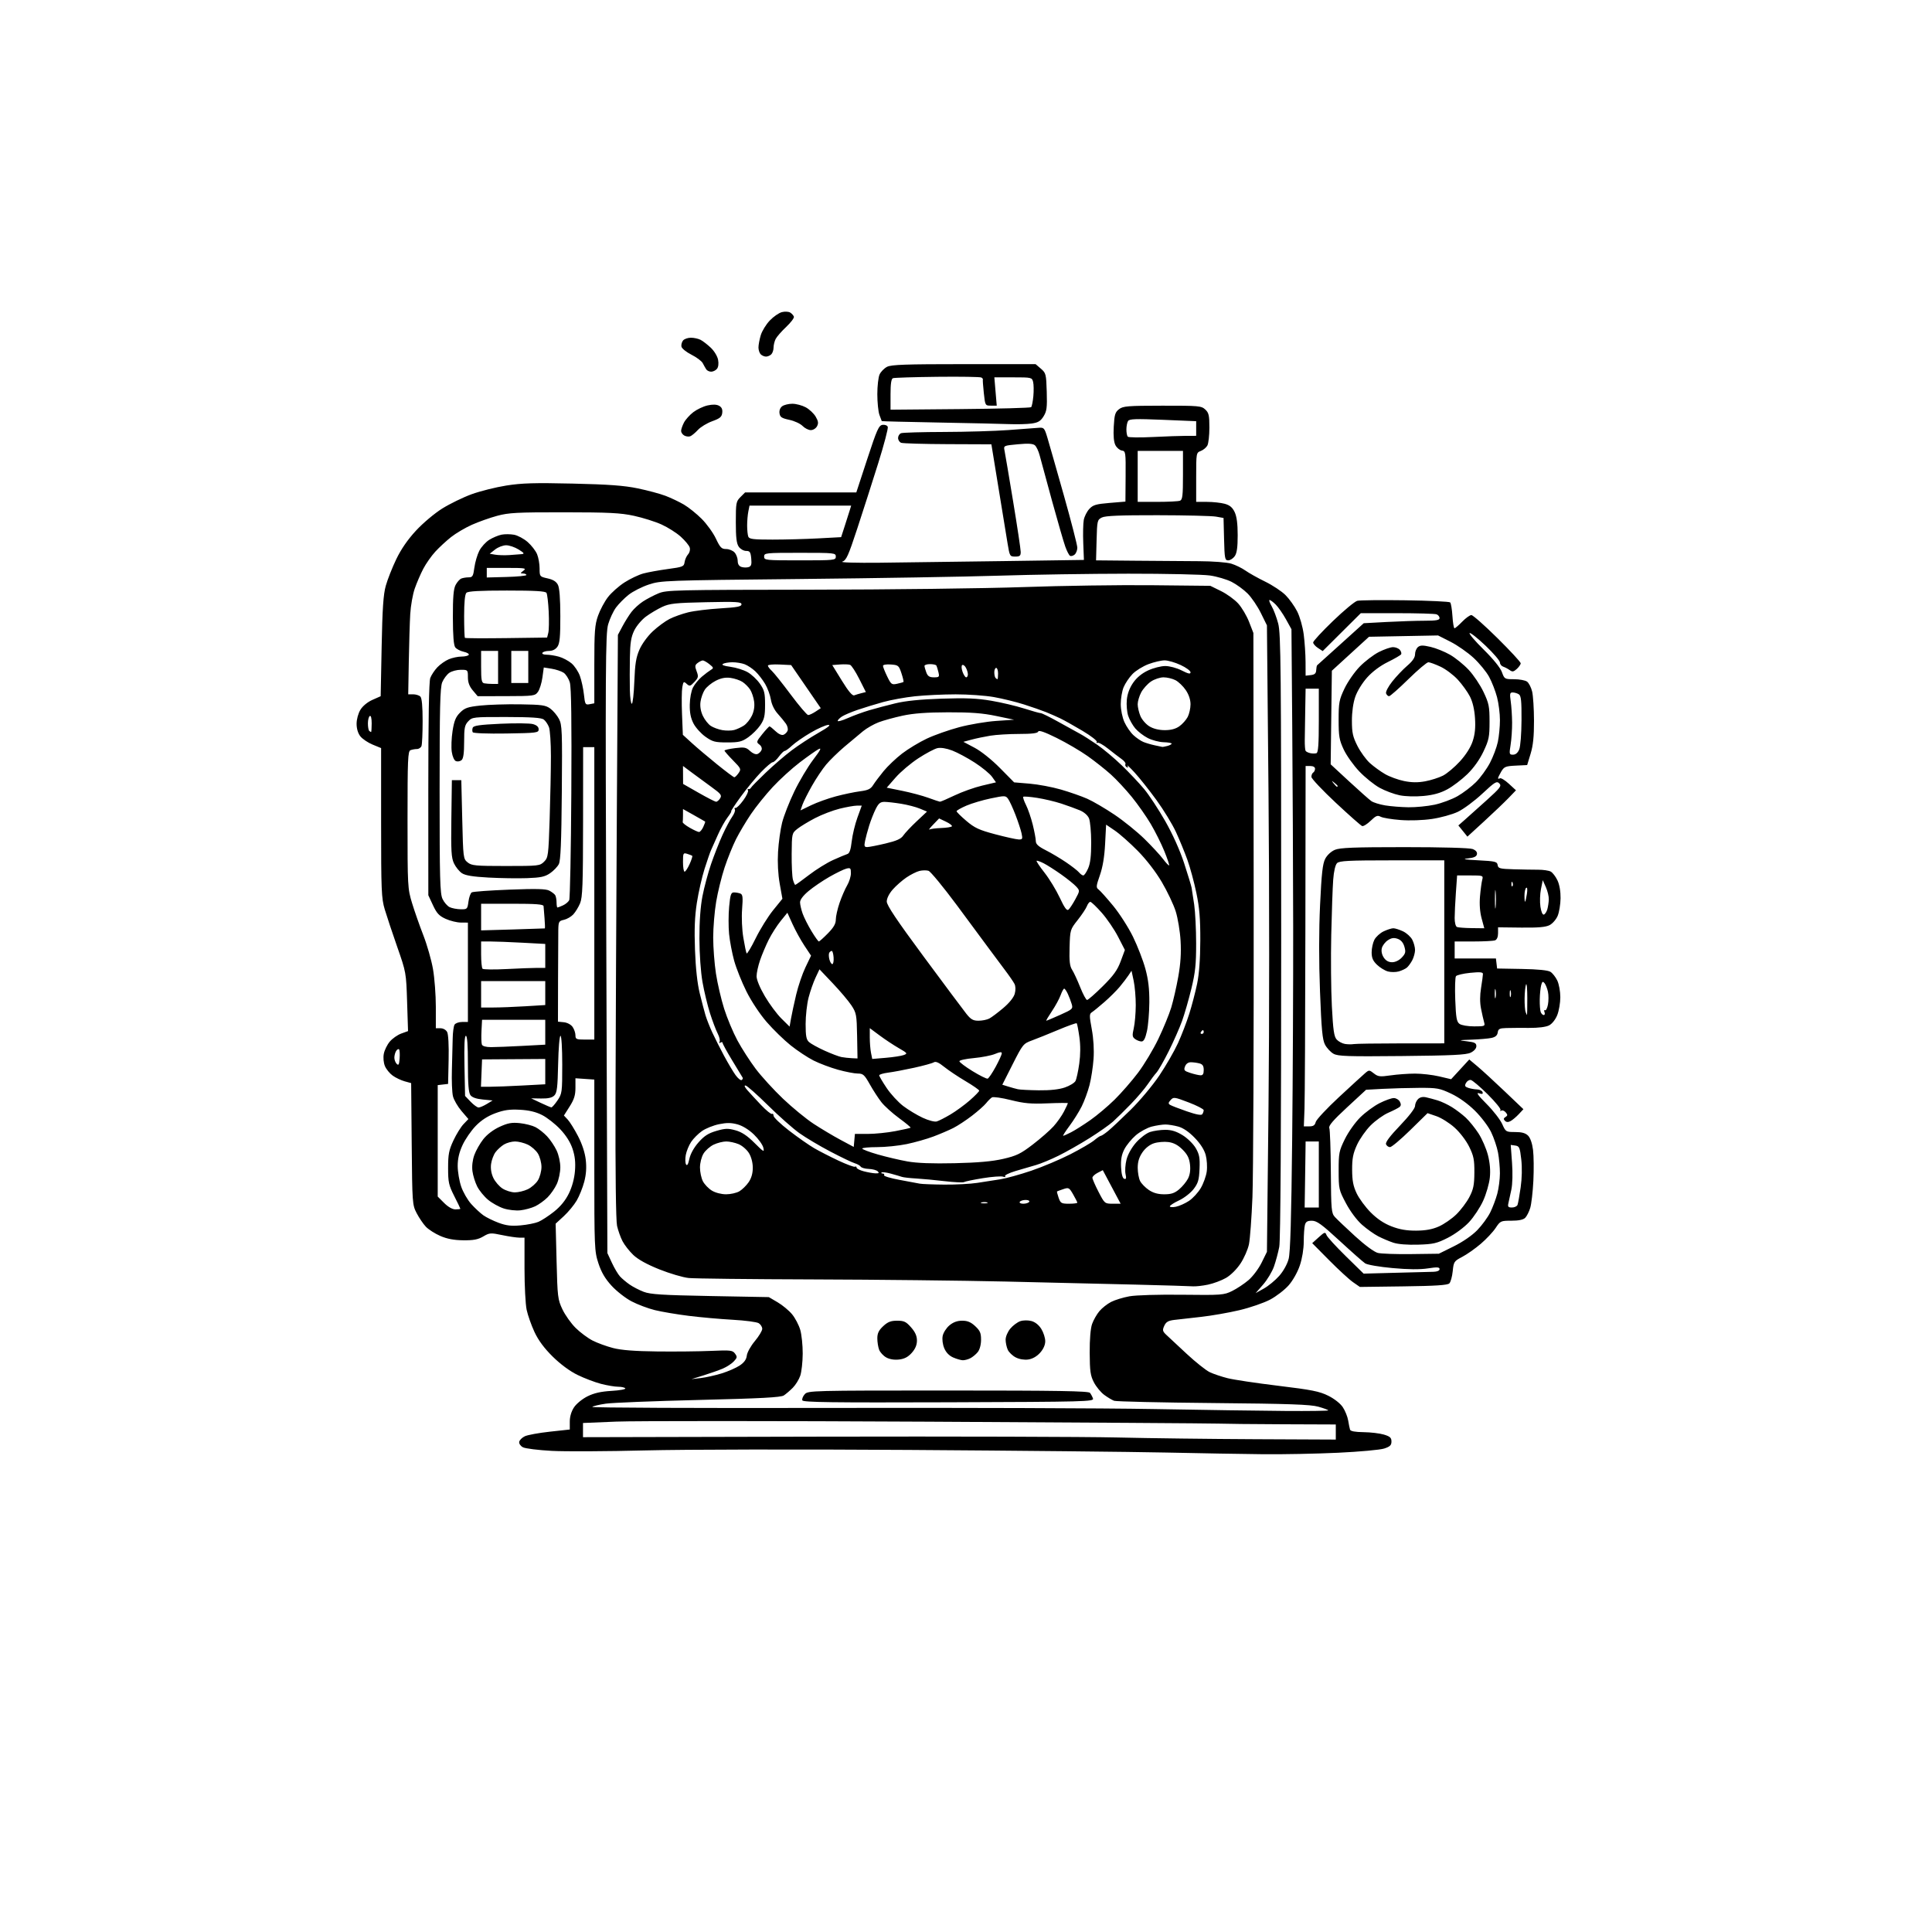 <svg version="1.1" xmlns="http://www.w3.org/2000/svg" xmlns:xlink="http://www.w3.org/1999/xlink" width="1024" height="1024" viewBox="0 0 1024 1024"><path stroke="none" fill="black" fill-rule="evenodd" d="M669.5,770.767C659.05,770.664 635.875,770.262 618.0,769.875C600.125,769.488 538.925,768.867 482.0,768.495C423.936,768.115 362.477,768.227 342.0,768.75C321.925,769.262 299.636,769.371 292.468,768.993C285.301,768.614 278.411,767.755 277.158,767.085C275.87,766.395 275.02,765.137 275.202,764.19C275.379,763.269 276.713,761.945 278.167,761.249C279.62,760.552 285.577,759.462 291.404,758.826L302.0,757.669L302.0,753.482C302,750.813 302.816,748.065 304.251,745.898C305.509,744 308.66,741.43 311.391,740.077C314.879,738.348 318.527,737.523 324.12,737.199C328.432,736.95 331.718,736.353 331.421,735.873C331.125,735.393 329.428,735.0 327.651,735.0C325.874,735.0 321.754,734.305 318.495,733.457C315.236,732.608 309.629,730.47 306.035,728.707C301.978,726.716 297.003,723.035 292.915,719.0C288.439,714.583 285.357,710.417 283.293,706.0C281.623,702.425 279.749,697.115 279.129,694.201C278.508,691.286 278,681.499 278.0,672.451L278.0,656.0L275.25,655.979C273.738,655.968 269.611,655.353 266.079,654.613C260.039,653.348 259.449,653.392 256.115,655.36C253.377,656.975 250.971,657.434 245.536,657.376C240.602,657.323 236.967,656.637 233.368,655.078C230.545,653.855 227.098,651.65 225.707,650.177C224.317,648.705 222.126,645.475 220.84,643.0C218.549,638.594 218.494,637.83 218.211,606.286L217.922,574.072L214.49,573.125C212.602,572.604 209.754,571.249 208.161,570.114C206.568,568.98 204.703,566.698 204.018,565.043C203.288,563.282 203.043,560.586 203.425,558.546C203.785,556.628 205.209,553.717 206.589,552.076C207.97,550.436 210.712,548.51 212.683,547.798L216.268,546.501L215.772,530.958C215.281,515.564 215.23,515.285 210.569,501.957C207.98,494.556 204.993,485.585 203.931,482.022C202.165,476.097 202,472.164 201.996,436.022L201.993,396.5L197.488,394.648C195.011,393.629 192.088,391.656 190.992,390.263C189.733,388.663 189.001,386.215 189.004,383.615C189.006,381.25 189.868,378.089 191.03,376.182C192.243,374.194 194.799,372.092 197.409,370.937L201.765,369.01L202.279,342.755C202.675,322.523 203.177,315.124 204.465,310.5C205.384,307.2 207.877,300.873 210.005,296.44C212.585,291.064 216.08,285.997 220.502,281.22C224.217,277.208 230.343,272.059 234.436,269.508C238.453,267.004 245.435,263.607 249.951,261.958C254.468,260.31 262.739,258.236 268.332,257.35C276.568,256.045 283.251,255.848 303.5,256.312C322.655,256.752 330.721,257.344 338.0,258.845C343.225,259.923 349.86,261.705 352.745,262.804C355.63,263.904 360.011,265.989 362.482,267.436C364.952,268.884 369.187,272.282 371.892,274.987C374.597,277.692 377.991,282.401 379.434,285.453C381.703,290.248 382.44,291.0 384.874,291.0C386.423,291 388.435,291.823 389.345,292.829C390.255,293.835 391.0,295.829 391.0,297.261C391,298.987 391.675,300.079 393.0,300.5C394.1,300.849 395.8,300.881 396.777,300.571C398.182,300.125 398.474,299.17 398.172,296.003C397.845,292.582 397.45,292.0 395.452,292.0C394.166,292 392.413,291 391.557,289.777C390.381,288.098 390,284.909 390.0,276.732C390,266.574 390.151,265.758 392.455,263.455L394.909,261L424.386,261.0L453.863,261L459.682,243.25C464.782,227.691 465.778,225.46 467.754,225.18C469.004,225.002 470.246,225.478 470.541,226.247C470.834,227.01 468.547,235.704 465.458,245.567C462.37,255.43 457.375,271.009 454.359,280.187C449.609,294.643 448.549,296.983 446.434,297.687C445.075,298.14 453.86,298.393 466.246,298.259C478.486,298.126 507.85,297.738 531.5,297.396L574.5,296.774L574.149,287.835C573.955,282.918 574.078,277.399 574.421,275.569C574.764,273.74 576.083,271.123 577.352,269.754C579.321,267.629 580.892,267.162 588.079,266.563L596.5,265.862L596.598,252.48C596.692,239.668 596.608,239.087 594.623,238.8C593.483,238.635 591.954,237.375 591.226,236.0C590.343,234.333 590.038,231.037 590.31,226.111C590.66,219.76 591.054,218.463 593.109,216.883C595.249,215.237 597.656,215.042 616.061,215.022C635.388,215.001 636.754,215.122 638.811,217.039C640.688,218.788 641.0,220.15 641.0,226.605C641.0,230.744 640.523,235.023 639.939,236.114C639.356,237.204 637.781,238.513 636.439,239.023C634.026,239.941 634.0,240.089 634.0,252.975L634.0,266.0L639.75,266.006C642.913,266.009 647.14,266.467 649.145,267.023C651.815,267.765 653.218,268.94 654.395,271.419C655.494,273.736 656.0,277.601 656.0,283.679C656.0,290.094 655.568,293.171 654.443,294.777C653.587,296 652.027,297.0 650.976,297.0C649.225,297.0 649.042,296.059 648.783,285.765L648.5,274.531L644.5,273.823C642.3,273.434 628.35,273.096 613.5,273.072C593.67,273.041 585.836,273.365 584.0,274.292C581.597,275.505 581.489,275.972 581.216,286.277L580.932,297.0L601.716,297.193C613.147,297.299 628.35,297.411 635.5,297.443C642.857,297.475 650.279,298.042 652.599,298.748C654.853,299.434 658.228,301.08 660.099,302.406C661.97,303.732 666.692,306.377 670.593,308.284C674.494,310.191 679.331,313.398 681.343,315.409C683.354,317.421 686.139,321.314 687.531,324.061C688.958,326.878 690.471,332.204 691,336.278C691.516,340.25 691.952,346.792 691.969,350.816L692.0,358.133L694.75,357.816C696.811,357.579 697.529,356.928 697.615,355.218C697.678,353.963 697.903,352.79 698.115,352.61C698.327,352.431 703.969,347.342 710.654,341.301L722.809,330.318L735.061,329.659C741.8,329.296 750.843,329 755.157,329.0C761.194,329.0 763.0,328.679 763.0,327.607C763.0,326.841 762.288,325.941 761.418,325.607C760.548,325.273 751.155,325 740.544,325L721.252,325.0L711.154,335.041L701.056,345.083L698.528,343.426C697.138,342.515 696.0,341.204 696.0,340.512C696.0,339.82 700.721,334.706 706.492,329.148C712.263,323.59 718.067,318.77 719.391,318.438C720.715,318.106 732.156,317.984 744.817,318.167C757.478,318.35 768.191,318.855 768.623,319.288C769.056,319.722 769.595,322.984 769.822,326.538C770.048,330.092 770.542,333.0 770.92,333.0C771.298,333.0 773.134,331.425 775.0,329.5C776.866,327.575 779.051,326 779.857,326.0C780.663,326.0 786.874,331.489 793.661,338.199C800.447,344.908 806.0,350.913 806.0,351.544C806.0,352.174 805.074,353.528 803.941,354.553C802.251,356.083 801.581,356.195 800.191,355.179C799.261,354.499 797.712,353.678 796.75,353.354C795.788,353.031 795.001,352.032 795.002,351.133C795.004,350.235 791.583,346.239 787.401,342.253C783.22,338.268 779.406,335.249 778.927,335.545C778.448,335.841 781.799,339.777 786.374,344.292C791.488,349.338 795.214,353.944 796.047,356.25C797.372,359.917 797.515,360 802.51,360C805.319,360 808.403,360.575 809.364,361.277C810.324,361.979 811.54,364.342 812.066,366.527C812.592,368.712 813.035,375.675 813.05,382.0C813.071,390.348 812.578,395.145 811.252,399.5L809.426,405.5L803.403,405.793C797.98,406.056 797.213,406.37 795.69,408.947C794.761,410.521 794.0,412.103 794.0,412.463C794.0,412.823 794.437,412.848 794.97,412.518C795.504,412.189 797.641,413.483 799.72,415.396L803.5,418.873L799.5,423.023C797.3,425.305 791.508,430.832 786.63,435.304L777.759,443.436L775.361,440.468L772.963,437.5L776.231,434.636C778.029,433.061 783.247,428.386 787.827,424.249C795.27,417.523 795.993,416.564 794.637,415.208C793.28,413.852 792.323,414.435 785.609,420.705C781.477,424.563 775.658,428.875 772.676,430.286C769.695,431.698 763.532,433.398 758.982,434.063C754.066,434.782 747.282,435.009 742.265,434.624C737.621,434.267 732.913,433.489 731.803,432.895C730.112,431.989 729.252,432.333 726.48,435.02C724.661,436.782 722.631,438.044 721.968,437.823C721.306,437.602 715.008,432.039 707.972,425.461C700.937,418.882 695.141,412.739 695.091,411.809C695.041,410.879 695.45,409.84 696.0,409.5C696.55,409.16 697.0,408.234 697.0,407.441C697.0,406.571 696.01,406.0 694.5,406.0L692.0,406.0L691.879,492.25C691.812,539.688 691.601,582.663 691.41,587.75L691.062,597.0L693.923,597.0C696.077,597.0 696.926,596.43 697.363,594.691C697.681,593.422 703.251,587.459 709.739,581.441C716.228,575.424 722.471,569.706 723.614,568.735C725.605,567.043 725.795,567.051 728.186,568.931C730.401,570.674 731.396,570.79 737.09,569.967C740.615,569.457 746.425,569.038 750.0,569.035C753.575,569.032 759.34,569.699 762.812,570.518L769.123,572.006L773.932,566.776L778.74,561.546L783.12,565.222C785.529,567.243 791.987,573.173 797.471,578.399L807.441,587.901L804.971,590.543C803.612,591.995 801.664,593.634 800.643,594.184C799.36,594.876 798.434,594.834 797.651,594.051C796.805,593.205 796.88,592.692 797.944,592.035C799.122,591.307 799.144,590.879 798.072,589.587C797.358,588.726 796.305,588.312 795.732,588.666C795.16,589.019 794.963,588.869 795.296,588.33C795.629,587.792 792.566,584.039 788.49,579.99C784.414,575.941 780.381,572.526 779.528,572.401C778.675,572.276 777.533,573.004 776.989,574.02C776.191,575.511 776.433,576.008 778.251,576.606C779.488,577.013 781.585,577.381 782.912,577.423C784.238,577.465 785.529,578.11 785.78,578.855C786.121,579.866 785.641,580.021 783.887,579.464C782.23,578.938 783.416,580.602 787.911,585.109C791.416,588.624 795.141,593.413 796.189,595.75C798.058,599.922 798.185,600.0 803.047,600.0C806.596,600.0 808.544,600.544 809.918,601.918C811.102,603.102 812.106,606.002 812.543,609.497C812.932,612.611 813.01,619.961 812.716,625.83C812.422,631.698 811.673,638.172 811.053,640.216C810.432,642.26 809.234,644.623 808.391,645.466C807.365,646.492 804.937,647.0 801.061,647.0C795.445,647.0 795.187,647.119 792.718,650.85C791.317,652.967 787.768,656.752 784.833,659.26C781.898,661.767 777.472,664.877 774.998,666.171C770.7,668.417 770.477,668.753 769.975,673.736C769.686,676.604 768.876,679.524 768.177,680.225C767.238,681.166 760.856,681.579 743.832,681.803L720.761,682.106L717.13,679.583C715.134,678.196 709.45,672.973 704.5,667.977L695.5,658.894L698.925,655.804C702.093,652.948 702.405,652.857 703.077,654.608C703.477,655.648 708.067,660.674 713.276,665.775L722.748,675.049L739.624,674.602C748.906,674.355 757.962,674.119 759.75,674.077C761.76,674.029 763.0,673.489 763.0,672.661C763.0,671.583 761.781,671.509 756.75,672.28C752.554,672.922 746.408,672.864 738.051,672.103C731.049,671.466 724.705,670.371 723.551,669.601C722.423,668.849 716.325,663.463 710.0,657.633C700.527,648.9 697.948,647.029 695.367,647.016C692.955,647.004 692.094,647.519 691.63,649.25C691.299,650.487 691.021,654.45 691.014,658.056C691.005,662.013 690.179,667.044 688.928,670.747C687.723,674.315 685.243,678.715 682.999,681.264C680.878,683.674 676.471,687.07 673.206,688.81C669.941,690.55 662.596,693.078 656.885,694.429C651.173,695.779 642.0,697.378 636.5,697.982C631.0,698.586 624.652,699.305 622.392,699.58C619.179,699.971 618.024,700.653 617.086,702.711C616.032,705.023 616.167,705.606 618.194,707.522C619.462,708.722 624.352,713.278 629.06,717.648C633.769,722.017 639.227,726.354 641.19,727.286C643.154,728.218 647.401,729.648 650.63,730.465C653.858,731.282 665.95,733.093 677.5,734.491C695.262,736.639 699.348,737.453 704.0,739.766C707.247,741.38 710.412,743.877 711.726,745.862C712.95,747.711 714.222,750.861 714.554,752.862C714.885,754.863 715.332,757.062 715.547,757.75C715.805,758.578 718.226,759.026 722.719,759.077C726.448,759.119 731.3,759.696 733.5,760.359C736.758,761.341 737.5,762.021 737.5,764.028C737.5,766.003 736.733,766.743 733.63,767.759C731.502,768.456 720.477,769.461 709.13,769.991C697.784,770.522 679.95,770.871 669.5,770.767zM665.25,762.808L708.0,763.0L708.0,759.0L708.0,755.0L679.75,754.89C664.212,754.829 648.8,754.671 645.5,754.538C642.2,754.405 573.06,753.948 491.855,753.522C410.65,753.097 336.288,753.078 326.605,753.482L309,754.215L309,757.976L309,761.737L435.25,761.454C504.688,761.299 575.225,761.497 592.0,761.894C608.775,762.291 641.737,762.703 665.25,762.808zM681.25,747.839C693.763,747.928 704.0,747.788 704.0,747.528C704.0,747.268 701.638,746.392 698.75,745.582C694.554,744.403 683.358,744.014 643.0,743.641C615.225,743.385 591.6,742.844 590.5,742.44C589.4,742.035 587.033,740.62 585.241,739.294C583.448,737.969 581.001,734.998 579.803,732.692C577.948,729.124 577.615,726.789 577.562,717.0C577.523,709.802 578,704.088 578.836,701.725C579.571,699.648 581.315,696.591 582.712,694.931C584.109,693.271 586.907,691.068 588.93,690.036C590.953,689.003 595.308,687.67 598.607,687.071C602.077,686.442 613.852,686.092 626.552,686.242C647.58,686.489 648.692,686.405 653.076,684.245C655.592,683.005 659.502,680.406 661.765,678.469C664.027,676.533 667.143,672.373 668.689,669.224L671.5,663.5L672.338,586.5C672.799,544.15 672.799,469.439 672.338,420.476L671.5,331.453L668.288,324.931C666.522,321.344 663.372,316.698 661.288,314.605C659.205,312.513 655.378,309.721 652.785,308.401C650.192,307.082 645.017,305.56 641.285,305.021C637.553,304.481 618.075,304.053 598.0,304.069C577.925,304.085 547.1,304.557 529.5,305.118C511.9,305.679 464.425,306.474 424.0,306.885C352.214,307.614 350.346,307.683 343.898,309.811C340.266,311.009 335.446,313.454 333.186,315.245C330.926,317.035 327.915,320.075 326.495,322.0C325.075,323.925 323.206,327.932 322.341,330.903C320.929,335.756 320.828,353.017 321.347,500.232L321.926,664.158L324.328,669.329C325.649,672.173 327.579,675.421 328.615,676.547C329.652,677.674 331.933,679.596 333.684,680.818C335.435,682.041 338.81,683.786 341.184,684.695C344.723,686.05 351.083,686.451 376.5,686.924L407.5,687.5L412.176,690.249C414.748,691.761 418.191,694.621 419.826,696.605C421.462,698.589 423.407,702.302 424.15,704.856C424.892,707.41 425.478,713.1 425.451,717.5C425.424,721.9 424.839,727.148 424.152,729.162C423.465,731.176 421.687,734.047 420.201,735.542C418.716,737.036 416.58,738.867 415.455,739.61C413.884,740.648 403.453,741.203 370.455,742.005C346.83,742.579 324.622,743.463 321.106,743.969C317.589,744.475 314.348,745.251 313.905,745.694C313.462,746.138 369.664,746.381 438.8,746.234C507.935,746.088 585.65,746.353 611.5,746.823C637.35,747.293 668.737,747.75 681.25,747.839zM502.836,743.238C440.707,743.449 425.649,743.25 425.251,742.213C424.98,741.505 425.557,740.042 426.534,738.963C428.268,737.046 430.049,737.0 502.533,737.0C560.728,737.0 576.964,737.27 577.722,738.25C578.254,738.938 578.968,740.282 579.309,741.238C579.893,742.877 575.557,742.99 502.836,743.238zM371.431,730.395C374.143,730.08 379.132,728.968 382.518,727.922C385.904,726.876 390.21,724.989 392.087,723.728C394.454,722.138 395.6,720.526 395.827,718.468C396.007,716.835 397.919,713.394 400.077,710.821C402.235,708.247 404.0,705.318 404.0,704.311C404.0,703.305 403.165,701.959 402.143,701.322C401.122,700.684 394.935,699.867 388.393,699.506C381.852,699.146 371.365,698.212 365.088,697.431C358.812,696.651 350.712,695.283 347.088,694.392C343.465,693.501 337.889,691.398 334.697,689.719C331.506,688.039 326.749,684.317 324.126,681.447C320.715,677.715 318.736,674.339 317.178,669.593C315.07,663.171 315.0,661.499 315.0,617.576L315.0,572.193L309.999,571.847L304.999,571.5L304.999,576.554C305,580.474 304.314,582.691 301.943,586.429L298.886,591.25L300.892,593.385C301.996,594.56 304.444,598.487 306.334,602.112C308.517,606.3 310.022,610.879 310.462,614.674C310.937,618.763 310.688,622.434 309.672,626.323C308.857,629.445 307.054,633.939 305.666,636.308C304.277,638.677 301.197,642.406 298.821,644.595L294.5,648.574L295.0,668.537C295.474,687.444 295.638,688.791 298.108,694.0C299.543,697.025 302.693,701.452 305.108,703.837C307.524,706.223 311.557,709.227 314.071,710.514C316.586,711.8 321.463,713.583 324.909,714.476C329.3,715.614 336.31,716.16 348.337,716.3C357.777,716.41 370.598,716.275 376.83,716.0C387.209,715.542 388.278,715.663 389.577,717.438C390.833,719.153 390.76,719.627 388.943,721.561C387.814,722.763 385.227,724.46 383.195,725.334C381.163,726.207 376.575,727.832 373.0,728.944L366.5,730.966L371.431,730.395zM476.5,720.576C473.963,720.863 471.477,720.454 469.704,719.458C468.166,718.594 466.479,716.759 465.954,715.379C465.429,713.999 465.0,711.28 465.0,709.336C465.0,706.672 465.765,705.088 468.106,702.901C470.534,700.633 472.148,700.0 475.502,700.0C479.162,700.0 480.249,700.52 482.896,703.535C485.085,706.027 486.0,708.087 486.0,710.519C486.0,712.869 485.124,714.949 483.25,717.046C481.286,719.243 479.356,720.253 476.5,720.576zM510.316,720.961C509.317,720.939 507.021,720.279 505.213,719.493C503.091,718.572 501.411,716.834 500.475,714.595C499.622,712.554 499.279,709.855 499.641,708.043C499.98,706.348 501.584,703.845 503.206,702.48C505.217,700.788 507.366,700.0 509.971,700.0C512.803,700.0 514.59,700.749 516.894,702.901C519.459,705.297 519.996,706.56 519.978,710.151C519.964,712.753 519.262,715.357 518.228,716.633C517.277,717.806 515.517,719.269 514.316,719.883C513.114,720.497 511.314,720.982 510.316,720.961zM545.0,720.561C542.873,720.86 540.277,720.43 538.383,719.466C536.669,718.593 534.756,716.76 534.133,715.392C533.51,714.025 533.0,711.612 533.0,710.03C533.0,708.418 534.103,705.843 535.509,704.171C536.889,702.531 539.252,700.77 540.759,700.258C542.334,699.723 544.85,699.686 546.674,700.172C548.66,700.701 550.625,702.275 551.924,704.377C553.066,706.224 554.0,709.138 554.0,710.852C554.0,712.846 553.009,715.068 551.25,717.019C549.508,718.951 547.217,720.25 545.0,720.561zM669.88,682.948C672.289,681.602 675.949,678.584 678.013,676.242C680.216,673.743 682.281,670.024 683.011,667.242C683.897,663.866 684.434,645.643 684.875,604.0C685.217,571.825 685.458,520.975 685.411,491.0C685.365,461.025 685.141,413.325 684.913,385.0L684.5,333.5L681.564,328.2C679.949,325.286 677.526,321.798 676.178,320.45C674.83,319.103 673.354,318.0 672.897,318.0C672.441,318 672.929,319.462 673.983,321.25C675.036,323.037 676.608,327.2 677.475,330.5C678.879,335.843 679.053,353.977 679.056,496.0C679.059,600.468 678.708,657.343 678.039,660.842C677.477,663.78 676.226,668.448 675.258,671.215C674.291,673.982 671.7,678.305 669.5,680.821L665.5,685.397L669.88,682.948zM632.201,681.781C630.715,681.661 617.125,681.253 602.0,680.875C586.875,680.497 555.825,679.763 533.0,679.243C510.175,678.723 464.275,678.217 431.0,678.118C397.725,678.019 368.025,677.68 365.0,677.366C361.975,677.052 355.0,674.998 349.5,672.802C342.913,670.171 338.191,667.561 335.665,665.154C333.556,663.144 330.979,659.851 329.939,657.836C328.898,655.821 327.599,652.173 327.051,649.729C326.439,646.995 326.121,621.492 326.226,583.393C326.32,549.352 326.645,479.875 326.948,429.0L327.5,336.5L329.894,332.0C331.211,329.525 333.364,326.087 334.679,324.36C335.994,322.633 338.742,320.127 340.785,318.793C342.828,317.458 346.525,315.524 349.0,314.495C353.256,312.726 357.623,312.621 429.5,312.548C471.3,312.506 522.15,311.883 542.5,311.163C562.85,310.443 593.45,309.999 610.5,310.177L641.5,310.5L647.161,313.28C650.274,314.809 654.382,317.787 656.29,319.899C658.198,322.011 660.785,326.385 662.041,329.619L664.323,335.5L664.476,475.0C664.56,551.725 664.265,623.5 663.82,634.5C663.374,645.5 662.542,656.75 661.97,659.5C661.398,662.25 659.384,666.836 657.494,669.691C655.471,672.748 652.299,675.893 649.779,677.342C647.426,678.694 643.115,680.296 640.201,680.901C637.286,681.505 633.686,681.902 632.201,681.781zM748.056,664.692L762.613,664.5L770.534,660.583C775.305,658.224 780.254,654.814 782.978,652.01C785.465,649.449 788.563,645.211 789.863,642.591C791.163,639.971 792.845,635.504 793.601,632.664C794.358,629.824 794.982,624.974 794.988,621.886C794.995,618.799 794.544,613.849 793.986,610.886C793.428,607.924 791.773,603.025 790.308,600.0C788.821,596.931 785.003,591.904 781.67,588.626C777.955,584.973 773.202,581.578 769.098,579.646C762.99,576.77 761.72,576.543 752.0,576.591C746.225,576.62 737.576,576.857 732.781,577.119L724.061,577.595L713.973,586.926C706.569,593.775 704.064,596.689 704.56,597.879C704.931,598.77 705.299,609.246 705.378,621.157C705.512,641.256 705.665,642.973 707.511,645.02C708.605,646.234 713.449,650.835 718.276,655.245C723.475,659.996 728.365,663.593 730.276,664.073C732.049,664.519 740.05,664.797 748.056,664.692zM751.633,659.698C745.985,659.872 740.974,659.473 738.5,658.654C736.3,657.926 732.7,656.402 730.5,655.267C728.3,654.133 724.429,651.379 721.897,649.147C719.178,646.75 715.705,642.104 713.41,637.795C709.646,630.726 709.525,630.19 709.513,620.482C709.501,611.147 709.726,610.006 712.819,603.72C714.666,599.965 718.295,594.851 721.006,592.183C723.684,589.547 728.272,586.177 731.202,584.695C734.132,583.213 737.519,582.0 738.729,582.0C739.939,582.0 741.386,582.853 741.944,583.895C742.667,585.247 742.606,586.07 741.729,586.768C741.053,587.305 738.387,588.667 735.804,589.793C733.221,590.919 729.022,593.925 726.474,596.474C723.925,599.022 720.668,603.667 719.236,606.796C717.153,611.346 716.637,613.987 716.659,619.992C716.681,625.774 717.232,628.65 719.055,632.5C720.357,635.25 723.704,639.793 726.492,642.596C729.922,646.044 733.493,648.439 737.531,650C741.824,651.66 745.495,652.296 750.605,652.265C755.632,652.234 759.142,651.59 762.605,650.063C765.297,648.876 769.45,646.013 771.834,643.702C774.218,641.391 777.344,637.25 778.78,634.5C780.94,630.366 781.401,628.115 781.446,621.5C781.492,614.696 781.081,612.648 778.7,607.797C777.085,604.509 773.801,600.209 770.944,597.639C768.218,595.189 763.883,592.467 761.309,591.59L756.629,589.995L747.449,598.998C742.4,603.949 737.582,608.0 736.742,608.0C735.901,608.0 734.948,607.307 734.623,606.46C734.23,605.435 736.705,602.135 742.016,596.603C746.75,591.672 750.0,587.444 750.0,586.215C750.0,585.075 750.708,583.435 751.572,582.571C752.602,581.541 754.069,581.202 755.822,581.589C757.295,581.914 760.075,582.658 762.0,583.243C763.925,583.828 767.3,585.416 769.5,586.772C771.7,588.127 775.019,590.646 776.875,592.368C778.731,594.091 781.775,597.851 783.639,600.724C785.503,603.597 787.75,608.765 788.632,612.208C789.699,616.373 790.035,620.394 789.635,624.219C789.304,627.382 787.714,632.88 786.101,636.438C784.488,639.995 781.108,645.109 778.59,647.8C775.974,650.597 771.174,654.135 767.389,656.056C761.528,659.031 759.716,659.45 751.633,659.698zM275.881,649.482C279.39,649.171 283.665,648.326 285.381,647.602C287.096,646.879 290.817,644.448 293.649,642.2C297.077,639.479 299.705,636.259 301.513,632.562C303.238,629.037 304.416,624.686 304.741,620.642C305.108,616.071 304.749,612.762 303.471,608.914C302.307,605.409 300.029,601.796 296.888,598.475C294.247,595.682 289.929,592.308 287.293,590.977C283.97,589.299 280.352,588.444 275.5,588.19C270.068,587.905 267.156,588.321 262.5,590.047C258.449,591.549 255.08,593.736 252.129,596.78C249.724,599.26 246.591,603.811 245.166,606.894C243.361,610.798 242.578,614.17 242.587,618.0C242.594,621.025 243.421,625.924 244.425,628.886C245.43,631.848 247.839,636.03 249.779,638.178C251.72,640.325 254.596,643.001 256.172,644.122C257.747,645.244 261.39,647.036 264.268,648.104C268.291,649.597 270.974,649.916 275.881,649.482zM275.832,641.49C273.423,641.754 269.502,641.321 267.0,640.515C264.525,639.718 260.799,637.658 258.721,635.936C256.643,634.215 254.047,631.052 252.952,628.906C251.858,626.761 250.713,623.092 250.407,620.753C250.059,618.089 250.435,614.879 251.413,612.16C252.272,609.772 254.421,605.994 256.188,603.763C258.153,601.282 261.506,598.742 264.819,597.225C269.196,595.221 271.25,594.849 275.506,595.288C278.404,595.588 282.152,596.545 283.836,597.415C285.519,598.286 288.27,600.461 289.948,602.249C291.626,604.037 293.899,607.408 294.999,609.739C296.144,612.166 296.991,616.014 296.978,618.739C296.966,621.358 296.134,625.31 295.129,627.522C294.124,629.734 291.916,632.931 290.221,634.625C288.527,636.319 285.571,638.45 283.653,639.36C281.734,640.271 278.215,641.229 275.832,641.49zM241.4,641.0C242.83,641.0 244.0,640.847 244.0,640.66C244.0,640.473 242.537,637.435 240.75,633.91C237.839,628.168 237.501,626.614 237.505,619.0C237.51,611.791 237.936,609.589 240.312,604.5C241.853,601.2 244.271,597.29 245.686,595.81L248.259,593.12L244.615,588.863C242.611,586.522 240.571,583.007 240.082,581.053C239.593,579.099 239.337,572.775 239.513,567.0C239.688,561.225 239.877,553.8 239.932,550.5C239.986,547.2 240.434,543.863 240.927,543.083C241.421,542.304 243.214,541.667 244.912,541.667L248.0,541.667L248.0,515.333L248.0,489.0L244.25,488.978C242.188,488.966 238.574,488.082 236.221,487.014C232.748,485.438 231.477,484.074 229.48,479.786L227.02,474.5L227.01,418.315C227.003,381.026 227.358,361.183 228.064,359.315C228.649,357.767 230.336,355.226 231.814,353.668C233.291,352.111 236.017,350.198 237.872,349.418C239.727,348.638 242.738,348 244.563,348C246.388,348 248.137,347.587 248.45,347.081C248.762,346.576 247.557,345.842 245.773,345.45C243.989,345.058 241.974,344.009 241.296,343.119C240.456,342.016 240.053,336.945 240.032,327.2C240.008,316.555 240.374,312.178 241.463,310.072C242.268,308.515 243.654,306.963 244.545,306.621C245.435,306.28 247.194,306 248.453,306.0C250.454,306.0 250.828,305.351 251.425,300.855C251.8,298.025 252.969,294.02 254.023,291.956C255.076,289.891 257.466,287.257 259.334,286.103C261.201,284.949 264.124,283.725 265.829,283.384C267.534,283.043 270.53,283.064 272.486,283.431C274.442,283.798 277.675,285.532 279.67,287.284C281.666,289.035 283.906,291.924 284.649,293.702C285.392,295.481 286.0,298.889 286.0,301.276C286.0,305.564 286.05,305.627 290.235,306.558C293.203,307.218 294.844,308.248 295.72,310.0C296.54,311.639 296.976,317.332 296.985,326.527C296.997,337.623 296.675,341.02 295.443,342.777C294.446,344.201 292.849,345 291.002,345.0C289.416,345.0 287.84,345.45 287.5,346.0C287.144,346.576 288.074,347.002 289.691,347.006C291.236,347.009 294.174,347.476 296.219,348.044C298.264,348.612 301.27,350.197 302.897,351.567C304.525,352.936 306.537,355.957 307.369,358.278C308.202,360.6 309.158,365.021 309.495,368.101C310.072,373.383 310.246,373.676 312.553,373.235L315.0,372.767L315.0,352.358C315.0,334.656 315.26,331.211 316.959,326.376C318.036,323.311 320.399,318.873 322.209,316.515C324.019,314.156 327.975,310.638 331.0,308.696C334.025,306.754 338.525,304.62 341.0,303.953C343.475,303.286 349.325,302.225 354.0,301.595C361.913,300.529 362.524,300.278 362.841,297.975C363.029,296.614 363.857,294.745 364.681,293.822C365.56,292.837 365.919,291.319 365.547,290.149C365.199,289.053 363.069,286.488 360.812,284.449C358.556,282.411 353.963,279.501 350.605,277.982C347.247,276.464 340.675,274.396 336.0,273.386C328.895,271.853 322.822,271.547 299.0,271.526C274.114,271.503 269.612,271.74 263.5,273.393C259.65,274.435 253.617,276.576 250.092,278.152C246.568,279.728 241.618,282.651 239.092,284.647C236.567,286.643 232.799,290.126 230.721,292.388C228.642,294.65 225.77,298.74 224.339,301.478C222.907,304.215 220.873,308.94 219.818,311.978C218.763,315.015 217.69,321.1 217.433,325.5C217.176,329.9 216.831,341.262 216.666,350.75L216.365,368.0L218.982,368C220.422,368 222.14,368.54 222.8,369.2C223.597,369.997 224.0,374.337 224.0,382.118C224.0,388.563 223.727,394.548 223.393,395.418C223.059,396.288 221.971,397.0 220.975,397.0C219.979,397.0 218.452,397.273 217.582,397.607C216.18,398.145 216.0,402.334 216.0,434.494C216.0,469.904 216.057,470.962 218.393,478.637C219.71,482.962 222.407,490.659 224.387,495.742C226.367,500.825 228.665,508.872 229.493,513.623C230.322,518.374 231.0,527.378 231.0,533.631L231.0,545.0L233.465,545.0C234.902,545.0 236.374,545.83 236.995,546.99C237.635,548.187 237.948,554.068 237.78,561.74L237.5,574.5L234.75,574.816L232.0,575.133L232.0,604.666L232.0,634.2L235.4,637.6C237.523,639.723 239.776,641.0 241.4,641.0zM623.234,639.603C625.012,639.248 628.137,637.851 630.178,636.501C632.219,635.15 635.038,632.086 636.441,629.691C637.844,627.297 639.265,623.345 639.599,620.909C639.933,618.473 639.685,614.544 639.048,612.18C638.298,609.393 636.238,606.176 633.195,603.04C630.155,599.905 627.09,597.814 624.5,597.105C622.3,596.504 619.237,596.009 617.693,596.006C616.149,596.003 612.913,596.497 610.501,597.104C608.09,597.711 604.275,599.785 602.024,601.711C599.773,603.638 597.025,606.991 595.917,609.162C594.445,612.048 593.984,614.619 594.202,618.726C594.394,622.351 594.981,624.501 595.855,624.789C596.883,625.129 597.053,624.516 596.556,622.256C596.196,620.617 596.426,617.193 597.067,614.646C597.771,611.853 599.783,608.256 602.14,605.578C604.289,603.137 607.619,600.621 609.541,599.986C611.463,599.352 615.096,598.833 617.616,598.833C620.913,598.833 623.495,599.637 626.836,601.702C629.411,603.294 632.5,606.335 633.776,608.535C635.692,611.837 636.027,613.67 635.781,619.5C635.532,625.389 635.035,627.09 632.645,630.222C631.084,632.269 627.618,634.969 624.944,636.222C622.27,637.475 620.064,638.894 620.041,639.375C620.018,639.856 621.455,639.959 623.234,639.603zM695.247,640.0L699.0,640.0L699.0,622.5L699.0,605.0L695.5,605.0L692.0,605.0L691.943,609.75C691.911,612.362 691.797,620.237 691.689,627.25L691.493,640.0L695.247,640.0zM801.374,640.0C802.701,640.0 804.028,639.369 804.324,638.598C804.62,637.827 805.366,633.665 805.982,629.348C806.673,624.504 806.795,618.821 806.301,614.5C805.574,608.149 805.278,607.469 803.107,607.162L800.713,606.823L801.403,616.223C801.815,621.837 801.668,627.612 801.039,630.561C800.459,633.278 799.755,636.513 799.473,637.75C799.052,639.603 799.388,640.0 801.374,640.0zM521.5,637.805C523.15,637.825 523.946,637.618 523.269,637.344C522.592,637.07 521.242,637.053 520.269,637.307C519.296,637.561 519.85,637.785 521.5,637.805zM542.382,638.0C543.757,638.0 545.16,637.55 545.5,637.0C545.849,636.435 545.03,636.0 543.618,636.0C542.243,636.0 540.84,636.45 540.5,637.0C540.151,637.565 540.97,638.0 542.382,638.0zM566.598,638.0C569.019,638.0 571.0,637.752 571.0,637.448C571.0,637.145 570.009,635.175 568.798,633.07C566.711,629.444 566.437,629.298 563.548,630.271C561.872,630.835 560.385,631.382 560.245,631.486C560.106,631.59 560.487,633.099 561.093,634.838C562.106,637.742 562.555,638.0 566.598,638.0zM589.731,637.996L593.963,638.0L589.231,629.105L584.5,620.211L581.75,621.631C580.237,622.412 579.0,623.585 579.0,624.236C579.0,624.888 580.462,628.25 582.25,631.707C585.461,637.917 585.551,637.993 589.731,637.996zM384.846,632.996C387.236,632.998 390.406,632.282 391.891,631.405C393.376,630.528 395.583,628.363 396.796,626.593C398.256,624.462 398.999,621.879 398.996,618.938C398.994,616.253 398.196,613.193 396.974,611.19C395.864,609.369 393.406,607.232 391.51,606.44C389.615,605.648 386.655,605.0 384.933,605.0C383.211,605.0 380.219,605.751 378.283,606.67C376.348,607.588 373.919,609.726 372.886,611.42C371.819,613.168 371.006,616.359 371.004,618.8C371.002,621.164 371.697,624.447 372.549,626.094C373.4,627.741 375.538,629.967 377.299,631.04C379.173,632.183 382.301,632.994 384.846,632.996zM617.071,633.0C620.764,633.0 622.552,632.406 624.959,630.381C626.671,628.94 628.781,626.391 629.647,624.715C630.695,622.689 631.054,620.174 630.72,617.21C630.341,613.848 629.369,611.902 626.768,609.302C624.356,606.89 622.103,605.689 619.276,605.31C617.053,605.012 613.596,605.308 611.595,605.969C609.328,606.717 607.023,608.544 605.479,610.817C603.735,613.383 603.004,615.804 603.015,618.982C603.023,621.467 603.592,624.611 604.279,625.97C604.967,627.328 607.052,629.466 608.912,630.72C611.261,632.303 613.756,633.0 617.071,633.0zM272.849,631.983C274.691,631.992 277.781,631.249 279.717,630.33C281.652,629.412 284.081,627.274 285.114,625.58C286.147,623.886 286.993,620.7 286.993,618.5C286.993,616.3 286.147,613.114 285.114,611.42C284.081,609.726 281.652,607.588 279.717,606.67C277.781,605.751 274.76,605.0 273.003,605.0C271.246,605.0 268.614,605.713 267.154,606.584C265.694,607.456 263.665,609.291 262.644,610.663C261.624,612.034 260.56,614.858 260.281,616.939C259.955,619.371 260.384,622.007 261.483,624.324C262.423,626.305 264.612,628.835 266.346,629.946C268.081,631.057 271.007,631.974 272.849,631.983zM500.5,627.864C506.55,627.917 514.425,627.503 518.0,626.945C521.575,626.386 527.041,625.536 530.148,625.055C533.254,624.574 540.679,622.519 546.648,620.488C552.616,618.457 561.926,614.53 567.336,611.761C572.746,608.992 578.436,605.663 579.98,604.363C581.525,603.063 583.109,602.0 583.5,602.0C583.891,602.0 585.626,600.837 587.356,599.416C589.085,597.995 594.452,592.949 599.282,588.203C604.127,583.444 610.94,575.297 614.476,570.035C618.002,564.789 622.45,557.069 624.359,552.879C626.268,548.689 628.955,541.702 630.329,537.351C631.703,533.001 633.572,525.855 634.482,521.471C635.575,516.206 636.153,508.408 636.184,498.5C636.219,486.922 635.744,481.165 634.099,473.266C632.928,467.638 630.793,459.763 629.357,455.766C627.92,451.77 625.193,445.131 623.297,441.013C621.4,436.895 616.731,429.245 612.921,424.013C609.111,418.781 603.927,412.25 601.402,409.5C598.877,406.75 597.148,405.132 597.56,405.905C598.059,406.841 597.919,407.068 597.138,406.585C596.494,406.187 596.209,405.471 596.504,404.993C596.8,404.515 595.886,403.309 594.474,402.312C593.062,401.315 589.825,398.834 587.28,396.798C584.735,394.762 582.212,393.369 581.672,393.703C581.132,394.036 580.978,393.845 581.328,393.279C581.682,392.706 578.31,390.073 573.732,387.348C569.205,384.652 563.925,381.694 562.0,380.774C560.075,379.854 556.7,378.37 554.5,377.476C552.3,376.582 547.002,374.736 542.727,373.374C538.452,372.013 531.252,370.247 526.727,369.451C522.202,368.654 513.1,368.01 506.5,368.019C499.9,368.027 490.225,368.485 485.001,369.035C479.777,369.585 472.127,370.975 468.001,372.123C463.875,373.271 457.8,375.133 454.5,376.259C451.2,377.386 447.488,378.965 446.25,379.769C445.012,380.573 444.0,381.623 444.0,382.102C444.0,382.582 446.428,381.901 449.395,380.589C452.362,379.277 457.425,377.423 460.645,376.469C463.865,375.515 470.1,373.861 474.5,372.794C479.967,371.469 487.755,370.68 499.097,370.303C511.99,369.875 517.863,370.122 525.411,371.408C530.755,372.319 538.587,374.169 542.814,375.52C547.041,376.87 551.008,377.98 551.628,377.987C552.249,377.994 556.524,380.108 561.128,382.684C565.733,385.26 570.85,388.085 572.5,388.962C574.15,389.838 578.2,392.42 581.5,394.698C584.8,396.976 590.684,401.914 594.576,405.67C598.467,409.427 603.793,415.068 606.41,418.207C609.028,421.345 614.061,428.995 617.596,435.207C621.579,442.205 625.388,450.683 627.611,457.5C629.585,463.55 631.367,469.4 631.571,470.5C631.776,471.6 632.397,475.65 632.952,479.5C633.506,483.35 633.969,492.575 633.979,500.0C633.994,511.086 633.543,515.378 631.454,524.0C630.056,529.775 627.829,537.501 626.506,541.169C625.184,544.837 622.006,552.037 619.445,557.169C616.884,562.301 613.965,567.4 612.958,568.5C611.952,569.6 609.862,572.382 608.314,574.681C606.766,576.981 602.742,581.706 599.371,585.181C596,588.657 591.725,592.86 589.871,594.522C588.017,596.184 582.45,600.09 577.5,603.203C572.55,606.316 565.155,610.515 561.068,612.535C556.98,614.555 551.58,616.79 549.068,617.502C546.555,618.213 541.665,619.645 538.201,620.682C534.737,621.72 532.262,622.962 532.701,623.444C533.148,623.933 532.7,624.031 531.685,623.666C530.686,623.307 525.839,623.665 520.912,624.461C515.985,625.258 511.507,626.187 510.959,626.525C510.412,626.863 505.81,626.648 500.732,626.047C495.654,625.446 488.8,624.803 485.5,624.618C482.2,624.434 478.825,624.046 478.0,623.756C477.175,623.466 474.544,622.696 472.153,622.045C469.762,621.394 467.549,621.118 467.236,621.431C466.923,621.744 467.218,622.0 467.892,622.0C468.566,622.0 468.874,622.396 468.575,622.879C468.276,623.362 471.962,624.477 476.766,625.356C481.57,626.235 486.4,627.137 487.5,627.361C488.6,627.585 494.45,627.811 500.5,627.864zM463.95,621.897C465.808,621.975 466.12,621.72 465.24,620.84C464.603,620.203 462.462,619.625 460.483,619.556C458.504,619.487 456.573,618.945 456.192,618.35C455.811,617.756 454.375,616.939 453.0,616.535C451.625,616.131 445.836,613.356 440.135,610.368C434.434,607.381 427.009,602.964 423.635,600.554C420.261,598.144 412.8,591.534 407.055,585.866C401.31,580.198 395.975,575.467 395.199,575.353C394.286,575.219 394.611,576.091 396.119,577.823C397.401,579.295 400.675,582.842 403.395,585.704C406.115,588.566 408.714,590.677 409.17,590.395C409.627,590.113 410.0,590.559 410.0,591.387C410.0,592.214 413.712,595.759 418.25,599.263C422.788,602.767 428.75,606.943 431.5,608.541C434.25,610.14 440.07,613.123 444.434,615.17C448.798,617.216 452.735,618.664 453.184,618.386C453.633,618.109 454.0,618.314 454.0,618.842C454.0,619.369 455.688,620.25 457.75,620.797C459.812,621.345 462.603,621.84 463.95,621.897zM365.38,614.223C365.949,611.565 367.785,608.254 370.229,605.477C373.256,602.039 375.435,600.639 379.685,599.403C384.408,598.03 385.879,597.985 389.853,599.094C393.172,600.019 396.036,601.922 399.873,605.752C404.783,610.653 405.189,610.873 404.587,608.308C404.225,606.763 401.982,603.622 399.603,601.326C396.938,598.754 393.592,596.689 390.888,595.946C387.573,595.034 385.175,595.012 381.078,595.853C378.096,596.466 374.046,598.092 372.078,599.467C370.11,600.842 367.52,603.437 366.322,605.234C365.124,607.03 363.841,610.158 363.473,612.185C363.104,614.212 363.176,616.462 363.633,617.185C364.192,618.071 364.763,617.104 365.38,614.223zM506.0,616.525C518.387,616.242 525.899,615.572 531.709,614.232C538.773,612.604 540.962,611.541 547.392,606.615C551.503,603.467 556.451,599.136 558.39,596.991C560.328,594.845 562.833,591.288 563.957,589.085C565.081,586.882 566.0,584.916 566.0,584.715C566.0,584.515 561.148,584.55 555.218,584.795C546.412,585.158 542.841,584.839 535.725,583.056C530.933,581.856 526.448,581.219 525.757,581.64C525.065,582.061 523.682,583.437 522.683,584.696C521.683,585.956 518.308,588.951 515.183,591.352C512.057,593.752 507.627,596.669 505.338,597.834C503.048,598.998 498.286,601.039 494.755,602.368C491.223,603.697 484.836,605.508 480.56,606.392C476.284,607.277 469.234,608.0 464.893,608.0C460.552,608.0 457.0,608.343 457.0,608.761C457.0,609.18 460.712,610.589 465.25,611.891C469.788,613.194 476.875,614.859 481.0,615.592C486.073,616.493 494.163,616.795 506.0,616.525zM452.81,604.448L453.121,601.0L459.972,601.0C463.741,601.0 470.305,600.334 474.559,599.52C478.813,598.706 482.445,597.888 482.631,597.702C482.818,597.516 480.074,595.237 476.535,592.639C472.995,590.04 468.787,586.246 467.184,584.207C465.58,582.168 462.814,577.913 461.038,574.75C458.166,569.636 457.458,569.0 454.634,569.0C452.888,569.0 448.171,568.089 444.151,566.975C440.132,565.861 434.291,563.658 431.171,562.081C428.052,560.503 422.601,556.891 419.058,554.054C415.515,551.218 409.806,545.658 406.372,541.699C402.747,537.521 398.241,530.724 395.633,525.5C393.161,520.55 390.234,513.23 389.128,509.232C388.022,505.235 386.811,498.85 386.436,495.043C386.061,491.237 386.072,484.72 386.462,480.561C387.062,474.154 387.45,473.0 389.004,473.0C390.012,473 391.531,473.267 392.38,473.592C393.66,474.083 393.822,475.494 393.332,481.857C392.988,486.307 393.263,492.673 393.987,497.015C394.672,501.132 395.45,504.866 395.715,505.314C395.98,505.762 398.146,502.162 400.528,497.314C402.911,492.466 407.072,485.771 409.777,482.435L414.694,476.37L413.274,468.435C412.377,463.42 412.048,457.188 412.38,451.5C412.669,446.55 413.641,439.575 414.54,436.0C415.44,432.425 418.344,425.0 420.996,419.5C423.647,414.0 428.153,406.422 431.009,402.661C434.892,397.547 435.609,396.136 433.851,397.069C432.558,397.755 428.092,400.905 423.926,404.069C419.761,407.233 413.29,413.124 409.547,417.161C405.803,421.197 400.612,427.65 398.01,431.5C395.408,435.35 391.853,441.325 390.111,444.777C388.369,448.23 385.645,454.98 384.057,459.777C382.47,464.575 380.458,472.742 379.586,477.926C378.714,483.111 378.003,491.661 378.006,496.926C378.009,502.192 378.666,510.775 379.466,516.0C380.266,521.225 382.219,529.606 383.805,534.623C385.392,539.641 388.558,547.21 390.841,551.442C393.124,555.675 397.473,562.435 400.506,566.465C403.54,570.496 410.067,577.643 415.012,582.349C419.958,587.055 427.265,593.043 431.252,595.655C435.238,598.267 441.65,602.09 445.5,604.15L452.5,607.896L452.81,604.448zM563.507,602.0C563.822,602.0 565.749,601.136 567.79,600.081C569.83,599.026 574.382,596.142 577.905,593.674C581.428,591.205 587.211,586.331 590.755,582.843C594.299,579.354 599.88,572.951 603.157,568.613C606.433,564.275 611.297,556.175 613.964,550.613C616.632,545.051 619.7,537.575 620.783,534.0C621.866,530.425 623.542,523.077 624.508,517.672C625.74,510.781 626.106,505.103 625.733,498.672C625.441,493.627 624.272,486.57 623.135,482.989C621.998,479.409 618.69,472.443 615.784,467.51C612.552,462.025 607.587,455.589 603.0,450.941C598.875,446.761 593.421,441.933 590.879,440.212L586.259,437.082L585.73,447.291C585.376,454.152 584.466,459.602 582.956,463.907C580.955,469.616 580.878,470.438 582.253,471.443C583.101,472.063 586.566,475.93 589.953,480.035C593.34,484.141 598.091,491.55 600.51,496.5C602.93,501.45 605.884,509.085 607.075,513.467C608.651,519.265 609.222,524.125 609.171,531.312C609.132,536.745 608.557,543.622 607.891,546.595C607.026,550.462 606.212,552.0 605.032,552.0C604.125,552.0 602.596,551.425 601.636,550.723C600.132,549.624 600.033,548.825 600.92,544.973C601.487,542.513 601.962,537.035 601.976,532.799C601.989,528.564 601.49,522.718 600.866,519.809L599.731,514.519L598.116,516.959C597.227,518.301 595.132,521.039 593.46,523.042C591.789,525.046 588.145,528.669 585.364,531.093C582.583,533.517 579.605,535.95 578.746,536.5C577.341,537.4 577.333,538.3 578.664,545.5C579.591,550.517 579.942,556.382 579.604,561.228C579.308,565.479 578.343,571.747 577.459,575.157C576.576,578.567 574.711,583.639 573.316,586.429C571.921,589.218 569.015,593.862 566.857,596.75C564.7,599.638 563.193,602.0 563.507,602.0zM496.5,594.389C497.6,594.071 500.875,592.401 503.778,590.677C506.681,588.953 511.294,585.586 514.028,583.194C516.763,580.802 519.0,578.5 519.0,578.08C519.0,577.659 515.737,575.385 511.75,573.027C507.762,570.669 502.668,567.259 500.429,565.45C497.567,563.137 495.934,562.426 494.929,563.056C494.143,563.549 489.45,564.843 484.5,565.932C479.55,567.02 473.363,568.184 470.75,568.517C468.137,568.85 466.0,569.494 466.0,569.947C466.0,570.401 467.766,573.411 469.925,576.636C472.083,579.861 476.041,584.165 478.719,586.201C481.397,588.236 486.044,591.041 489.044,592.434C492.154,593.878 495.36,594.718 496.5,594.389zM637.235,590.558C637.639,589.976 637.976,589.017 637.985,588.427C637.993,587.837 634.415,585.986 630.032,584.313C622.452,581.419 621.987,581.357 620.467,583.036C619.187,584.451 619.129,584.962 620.174,585.607C620.891,586.051 624.858,587.584 628.989,589.014C634.029,590.76 636.742,591.267 637.235,590.558zM253.663,587.0C254.372,587.0 256.334,586.159 258.024,585.132L261.096,583.264L255.88,582.762C252.417,582.43 250.217,581.649 249.332,580.44C248.365,579.116 248.0,574.565 248.0,563.809C248.0,553.967 247.641,549.0 246.931,549.0C246.204,549.0 245.964,554.096 246.181,564.937L246.5,580.874L249.437,583.937C251.052,585.622 252.954,587.0 253.663,587.0zM292.214,586.939C292.607,586.972 294.069,585.321 295.464,583.268C297.905,579.676 298.0,578.964 298.0,564.268C298.0,555.546 297.602,549.0 297.072,549.0C296.557,549.0 296.001,555.662 295.822,563.967C295.554,576.421 295.215,579.219 293.804,580.628C292.607,581.823 290.547,582.294 286.804,582.229L281.5,582.137L286.5,584.507C289.25,585.811 291.821,586.905 292.214,586.939zM550.572,577.884C556.543,577.96 561.249,577.453 564.34,576.4C566.924,575.52 569.479,573.973 570.02,572.963C570.56,571.953 571.463,567.815 572.026,563.767C572.701,558.917 572.721,554.086 572.085,549.598C571.555,545.852 570.925,542.592 570.687,542.353C570.448,542.114 566.033,543.692 560.876,545.86C555.719,548.027 549.415,550.562 546.866,551.492C542.393,553.125 542.04,553.562 536.738,564.055L531.245,574.926L534.372,575.898C536.093,576.432 538.4,577.072 539.5,577.319C540.6,577.566 545.582,577.82 550.572,577.884zM259.799,576.0C262.487,576.0 270.157,575.706 276.843,575.346L289.0,574.693L289.0,567.985L289.0,561.278L272.25,561.389L255.5,561.5L255.206,568.75L254.912,576.0L259.799,576.0zM393.093,572.443C393.61,572.123 393.847,571.555 393.62,571.181C393.393,570.806 390.91,566.713 388.103,562.085C385.296,557.457 383.0,553.268 383.0,552.776C383.0,552.284 382.48,552.203 381.845,552.595C381.141,553.031 380.962,552.87 381.386,552.184C381.769,551.565 381.319,549.583 380.386,547.78C379.454,545.977 377.618,541.126 376.306,537.001C374.994,532.875 373.208,525.45 372.335,520.5C371.413,515.266 370.733,505.642 370.709,497.5C370.683,488.401 371.25,480.509 372.328,474.957C373.24,470.258 375.29,462.608 376.883,457.957C378.476,453.306 381.18,446.418 382.892,442.65C384.605,438.883 386.933,434.498 388.066,432.907C389.199,431.316 389.84,429.549 389.489,428.982C389.138,428.415 389.292,428.074 389.83,428.225C390.368,428.376 392.217,426.57 393.939,424.211C395.661,421.852 396.795,419.478 396.46,418.936C396.125,418.394 396.222,418.074 396.676,418.225C397.129,418.376 397.725,418.065 398.0,417.533C398.275,417.002 401.784,413.425 405.798,409.585C409.811,405.745 416.021,400.4 419.597,397.708C423.173,395.015 429.54,390.851 433.747,388.454C438.975,385.474 440.62,384.136 438.947,384.224C437.601,384.296 433.442,386.138 429.705,388.318C425.968,390.497 421.533,393.568 419.85,395.14C418.166,396.713 416.4,398 415.924,398.0C415.449,398.0 414.062,399.35 412.842,401.0C411.622,402.65 410.131,404.0 409.528,404.0C408.925,404.0 406.147,406.363 403.355,409.25C400.563,412.137 395.738,417.988 392.632,422.25C389.527,426.512 387.237,430.0 387.544,430.0C387.851,430.0 386.972,431.481 385.591,433.292C384.21,435.103 381.901,439.265 380.46,442.542C379.019,445.819 377.42,449.4 376.906,450.5C376.392,451.6 374.831,456.1 373.436,460.5C372.041,464.9 370.204,473.0 369.353,478.5C368.221,485.811 367.955,492.533 368.361,503.5C368.724,513.297 369.598,521.275 370.881,526.5C371.961,530.9 373.345,536.166 373.956,538.202C374.567,540.238 376.167,544.288 377.512,547.202C378.856,550.116 381.654,555.658 383.728,559.519C385.803,563.379 388.547,567.997 389.826,569.78C391.106,571.564 392.576,572.762 393.093,572.443zM523.476,571.697C524.039,571.521 525.95,568.705 527.722,565.439C529.494,562.172 530.956,558.96 530.972,558.301C530.992,557.428 530.022,557.511 527.397,558.607C525.416,559.435 520.353,560.425 516.147,560.806C511.941,561.188 508.5,561.938 508.5,562.473C508.5,563.008 511.639,565.374 515.476,567.731C519.313,570.088 522.913,571.872 523.476,571.697zM636.25,569.923C637.53,569.979 638.0,569.225 638.0,567.117C638.0,564.972 637.424,564.079 635.75,563.63C634.513,563.299 632.473,563.021 631.218,563.014C629.763,563.005 628.626,563.816 628.082,565.25C627.329,567.236 627.656,567.638 630.865,568.673C632.864,569.318 635.288,569.881 636.25,569.923zM211.813,560.957C211.985,558.666 211.848,556.514 211.508,556.175C211.169,555.836 210.473,556.22 209.961,557.029C209.449,557.838 209.024,559.423 209.015,560.55C209.007,561.678 209.562,563.167 210.25,563.861C211.252,564.871 211.562,564.295 211.813,560.957zM451.5,560.865L454.5,561.002L454.281,549.057C454.075,537.858 453.887,536.849 451.281,532.892C449.751,530.57 445.314,525.313 441.419,521.21L434.338,513.75L432.236,518.221C431.08,520.68 429.429,525.414 428.567,528.74C427.705,532.067 427.0,538.366 427.0,542.739C427.0,549.118 427.355,551.011 428.796,552.315C429.783,553.209 433.497,555.258 437.049,556.868C440.601,558.479 444.63,560.006 446.003,560.262C447.377,560.518 449.85,560.789 451.5,560.865zM469.494,560.66C473.449,560.326 477.718,559.67 478.981,559.203C481.141,558.404 480.987,558.185 476.389,555.543C473.7,553.998 469.137,550.979 466.25,548.834L461.0,544.935L461.0,549.843C461.0,552.542 461.293,556.217 461.652,558.009L462.304,561.268L469.494,560.66zM743.0,559.723C714.146,560.008 709.12,559.838 706.763,558.501C705.257,557.648 703.253,555.498 702.308,553.725C700.908,551.095 700.415,545.911 699.634,525.619C699.012,509.461 699.023,493.333 699.666,479.619C700.45,462.914 701.02,457.804 702.395,455.171C703.418,453.212 705.532,451.258 707.534,450.421C710.244,449.289 717.741,449.0 744.403,449.0C764.359,449.0 778.935,449.405 780.508,450.003C782.225,450.656 783.03,451.615 782.814,452.753C782.575,454.015 781.235,454.633 777.991,454.979C774.737,455.326 776.254,455.601 783.5,455.979C792.532,456.45 793.528,456.694 793.787,458.5C794.044,460.291 794.93,460.525 802.287,460.738C806.804,460.869 812.651,460.973 815.279,460.969C817.908,460.965 820.887,461.404 821.899,461.946C822.911,462.488 824.521,464.577 825.475,466.589C826.555,468.865 827.18,472.461 827.129,476.1C827.084,479.319 826.397,483.508 825.602,485.41C824.808,487.311 822.885,489.525 821.329,490.329C819.245,491.406 815.275,491.753 806.25,491.645L793.999,491.5L794,494.643C794,496.587 793.396,498.018 792.418,498.393C791.548,498.727 786.373,499.0 780.918,499.0L771.0,499.0L771.0,503.5L771.0,508.0L781.934,508.0L792.867,508.0L793.184,510.666L793.5,513.331L806.604,513.566C815.124,513.718 820.423,514.247 821.753,515.078C822.879,515.781 824.519,517.866 825.4,519.712C826.28,521.558 827.0,525.518 827.0,528.514C827.0,531.509 826.269,535.786 825.376,538.018C824.43,540.383 822.627,542.659 821.056,543.471C819.381,544.337 815.357,544.845 810.43,544.81C806.068,544.78 800.619,544.81 798.32,544.878C794.794,544.981 794.089,545.352 793.82,547.244C793.596,548.814 792.6,549.679 790.5,550.125C788.85,550.476 784.125,550.887 780.0,551.039C772.892,551.3 772.761,551.345 777.5,551.907C781.623,552.396 782.5,552.848 782.5,554.487C782.5,555.703 781.337,557.039 779.5,557.932C777.099,559.1 769.811,559.458 743.0,559.723zM260.312,555.0C262.718,555.0 270.157,554.706 276.843,554.346L289.0,553.693L288.998,547.096L288.996,540.5L272.248,540.5L255.5,540.5L255.196,546.388C255.029,549.626 255.127,552.889 255.415,553.638C255.745,554.5 257.543,555.0 260.312,555.0zM717.5,553.384C718.6,553.188 729.85,553.021 742.5,553.013L765.5,553L765.5,504.5L765.5,456L737.821,456C714.679,456 709.9,456.243 708.658,457.485C707.749,458.394 706.96,461.787 706.624,466.235C706.321,470.231 705.854,483.4 705.585,495.5C705.317,507.6 705.465,524.598 705.914,533.273C706.577,546.065 707.06,549.409 708.47,550.967C709.426,552.023 711.399,553.079 712.854,553.314C714.309,553.548 716.4,553.58 717.5,553.384zM310.0,551.0L315.0,551.0L315.0,473.5L315.0,396.0L312.035,396.0L309.07,396.0L309.036,435.529C309.008,468.906 308.762,475.635 307.454,478.765C306.602,480.804 304.97,483.468 303.827,484.684C302.684,485.901 300.455,487.18 298.874,487.528C296.227,488.109 295.993,488.527 295.91,492.829C295.86,495.398 295.799,507.4 295.774,519.5L295.728,541.5L298.851,541.812C300.656,541.993 302.613,543.037 303.487,544.285C304.319,545.473 305.0,547.47 305.0,548.723C305.0,550.789 305.464,551.0 310.0,551.0zM636.941,548.0C637.523,548.0 638.0,547.55 638.0,547.0C638.0,546.45 637.802,546.0 637.559,546.0C637.316,546.0 636.84,546.45 636.5,547.0C636.16,547.55 636.359,548.0 636.941,548.0zM419.261,539.816C419.679,537.442 420.903,531.762 421.981,527.194C423.059,522.626 425.276,516.106 426.908,512.704L429.876,506.52L426.359,501.221C424.424,498.306 421.6,493.187 420.083,489.845L417.324,483.768L413.78,488.134C411.831,490.535 408.999,494.965 407.486,497.978C405.973,500.99 403.895,505.898 402.868,508.884C401.841,511.87 401.0,515.715 401.0,517.427C401.0,519.304 402.744,523.514 405.389,528.021C407.803,532.134 411.74,537.442 414.139,539.816L418.5,544.132L419.261,539.816zM781.308,544.0C786.976,544.0 787.205,543.902 786.593,541.75C786.241,540.513 785.514,537.301 784.977,534.614C784.337,531.416 784.343,527.616 784.993,523.614C785.538,520.251 785.988,516.925 785.992,516.222C785.998,515.244 784.416,515.103 779.25,515.621C775.538,515.993 772.136,516.793 771.691,517.399C771.246,518.004 771.077,523.64 771.316,529.922C771.681,539.487 772.047,541.561 773.567,542.672C774.592,543.422 777.961,544.0 781.308,544.0zM518.613,541.0C520.548,541.0 523.114,540.489 524.316,539.864C525.517,539.239 528.858,536.733 531.739,534.296C534.993,531.543 537.306,528.659 537.842,526.682C538.372,524.731 538.318,522.726 537.702,521.5C537.149,520.4 534.822,517.025 532.531,514.0C530.24,510.975 526.552,506.025 524.336,503.0C522.121,499.975 514.407,489.549 507.194,479.83C499.982,470.112 493.201,461.881 492.125,461.54C491.05,461.198 488.894,461.231 487.335,461.611C485.776,461.991 482.657,463.558 480.405,465.093C478.153,466.627 474.89,469.5 473.155,471.476C471.25,473.645 470.0,476.16 470.0,477.82C470.0,479.827 475.299,487.734 489.579,507.036C500.347,521.591 510.493,535.188 512.126,537.25C514.548,540.31 515.741,541.0 518.613,541.0zM554.559,541.0C554.792,541.0 558.093,539.609 561.895,537.909C568.482,534.964 568.771,534.693 568.022,532.159C567.59,530.697 566.661,528.263 565.958,526.75C565.254,525.237 564.392,524.0 564.04,524.0C563.689,524.0 562.834,525.571 562.14,527.491C561.445,529.411 559.36,533.236 557.506,535.991C555.652,538.746 554.326,541.0 554.559,541.0zM809.357,538.0C809.436,538.0 809.5,533.967 809.5,529.037C809.5,524.108 809.194,520.845 808.82,521.787C808.446,522.729 808.109,526.051 808.07,529.168C808.032,532.286 808.273,535.548 808.607,536.418C808.941,537.288 809.278,538.0 809.357,538.0zM818.214,538.0C818.764,538.0 818.946,537.302 818.618,536.448C818.291,535.594 818.418,535.141 818.902,535.439C819.385,535.738 820.083,534.374 820.451,532.407C820.82,530.441 820.818,527.408 820.446,525.666C820.073,523.925 819.266,521.878 818.652,521.117C817.741,519.99 817.412,520.174 816.867,522.117C816.5,523.428 816.155,526.826 816.1,529.668C816.045,532.511 816.273,535.548 816.607,536.418C816.941,537.288 817.664,538.0 818.214,538.0zM261.344,534.0C264.834,534.0 272.484,533.707 278.344,533.348L289.0,532.696L289.0,526.348L289.0,520.0L272.0,520.0L255.0,520.0L255.0,527.0L255.0,534.0L261.344,534.0zM576.179,530.0C576.711,530.0 580.435,526.737 584.454,522.75C590.196,517.055 592.24,514.213 593.987,509.5L596.211,503.5L592.607,496.5C590.625,492.65 586.715,486.913 583.919,483.75C581.122,480.587 578.41,478.0 577.892,478.0C577.374,478.0 576.563,479.02 576.089,480.267C575.615,481.513 573.414,484.827 571.199,487.629C567.213,492.672 567.168,492.824 566.898,502.113C566.686,509.397 566.986,512.06 568.238,514.0C569.125,515.375 571.057,519.538 572.532,523.25C574.006,526.962 575.648,530.0 576.179,530.0zM792.687,528.762C792.937,527.806 792.946,526.006 792.707,524.762C792.468,523.518 792.263,524.3 792.252,526.5C792.241,528.7 792.437,529.718 792.687,528.762zM800.656,528.269C800.93,527.592 800.947,526.242 800.693,525.269C800.439,524.296 800.215,524.85 800.195,526.5C800.175,528.15 800.382,528.946 800.656,528.269zM741.347,514.882C739.781,515.321 737.197,515.324 735.604,514.888C734.012,514.452 731.424,512.864 729.854,511.36C727.68,509.277 727.0,507.706 727.0,504.763C727.0,502.639 727.655,499.634 728.456,498.085C729.257,496.537 731.462,494.534 733.357,493.635C735.252,492.736 737.566,492.0 738.5,492.0C739.434,492.0 741.748,492.736 743.643,493.635C745.538,494.534 747.743,496.537 748.544,498.085C749.345,499.634 750.0,502.07 750.0,503.5C750.0,504.93 749.355,507.347 748.566,508.872C747.777,510.398 746.471,512.194 745.663,512.865C744.855,513.535 742.913,514.443 741.347,514.882zM268.407,513.621C274.956,513.28 282.268,513.0 284.657,513.0L289.0,513.0L289.0,506.654L289.0,500.307L276.843,499.654C270.157,499.294 262.507,499.0 259.843,499.0L255.0,499.0L255.0,505.833C255.0,509.592 255.338,513.021 255.75,513.455C256.163,513.888 261.858,513.963 268.407,513.621zM441.14,511.0C441.647,511.0 441.957,509.425 441.827,507.5C441.697,505.575 441.26,504.0 440.855,504.0C440.45,504.0 439.853,504.429 439.528,504.954C439.204,505.479 439.226,507.054 439.578,508.454C439.929,509.854 440.632,511.0 441.14,511.0zM737.849,510.0C739.538,510.0 741.575,509.016 742.977,507.524C744.962,505.411 745.166,504.57 744.368,501.786C743.746,499.619 742.547,498.213 740.794,497.596C738.814,496.9 737.516,497.087 735.593,498.347C734.184,499.27 732.75,501.148 732.406,502.52C732.015,504.077 732.393,505.951 733.413,507.507C734.511,509.183 735.965,510.0 737.849,510.0zM434.003,499.0C434.322,499.0 436.477,497.07 438.792,494.712C441.882,491.563 443.0,489.613 443.0,487.369C443.0,485.688 443.904,481.685 445.009,478.474C446.114,475.262 447.914,471.116 449.009,469.26C450.104,467.404 451.0,464.513 451.0,462.834C451.0,460.111 450.741,459.848 448.595,460.387C447.272,460.719 443.232,462.68 439.615,464.745C435.999,466.81 431.006,470.21 428.52,472.3C425.615,474.742 424.016,476.886 424.044,478.3C424.068,479.51 424.692,482.195 425.432,484.266C426.171,486.337 428.271,490.5 430.099,493.516C431.927,496.532 433.684,499.0 434.003,499.0zM271.75,492.638C280.962,492.371 288.621,492.118 288.77,492.076C288.918,492.034 288.851,489.637 288.621,486.75C288.39,483.863 288.156,480.938 288.101,480.25C288.025,479.305 283.98,479.0 271.5,479.0L255.0,479.0L255.0,486.061L255.0,493.122L271.75,492.638zM780.104,491.921L786.707,492.0L785.288,486.75C784.37,483.357 784.07,479.201 784.439,475.0C784.754,471.425 785.286,467.488 785.622,466.25C786.213,464.073 786.006,464.0 779.266,464.0L772.299,464.0L771.65,473.154C771.292,478.188 771.0,484.226 771.0,486.57C771.0,489.045 771.524,491.045 772.25,491.338C772.938,491.615 776.472,491.878 780.104,491.921zM818.293,484.736C818.926,484.525 819.75,483.26 820.123,481.926C820.496,480.592 820.845,478.248 820.9,476.718C820.955,475.188 820.256,472.263 819.347,470.218L817.694,466.5L816.736,471.266C816.209,473.887 816.084,478.077 816.459,480.576C816.872,483.332 817.594,484.969 818.293,484.736zM792.727,480.776C792.942,478.728 792.945,475.128 792.733,472.776C792.522,470.424 792.346,472.1 792.343,476.5C792.339,480.9 792.512,482.824 792.727,480.776zM566.313,482.142C566.966,481.593 568.603,479.11 569.951,476.623C572.388,472.128 572.391,472.09 570.451,469.932C569.378,468.739 565.8,465.848 562.5,463.507C559.2,461.166 554.996,458.486 553.157,457.552C551.318,456.617 549.633,456.034 549.411,456.256C549.189,456.478 551.096,459.324 553.65,462.58C556.203,465.836 559.83,471.794 561.709,475.82C564.208,481.175 565.444,482.873 566.313,482.142zM244.118,481.932C247.619,481.998 247.755,481.865 248.293,477.856C248.598,475.577 249.382,473.382 250.034,472.979C250.685,472.576 259.667,471.923 269.994,471.526C284.228,470.98 289.34,471.107 291.134,472.053C292.435,472.738 293.831,473.795 294.235,474.4C294.639,475.005 294.976,476.738 294.985,478.25C294.993,479.762 295.204,481.0 295.453,481.0C295.702,481.0 297.027,480.489 298.398,479.865C299.769,479.24 301.25,478.003 301.689,477.115C302.129,476.227 302.633,450.75 302.809,420.5C303.032,382.346 302.791,364.35 302.024,361.746C301.415,359.681 299.923,357.341 298.709,356.546C297.494,355.752 294.637,354.804 292.359,354.44L288.218,353.779L287.484,359.117C287.08,362.053 286.018,365.464 285.125,366.696C283.567,368.845 282.875,368.938 268.339,368.969L253.178,369.0L250.589,365.923C248.766,363.757 248.0,361.685 248.0,358.923C248.0,355.051 247.951,355.0 244.223,355.0C242.145,355.0 239.397,355.734 238.117,356.631C236.836,357.528 235.161,359.763 234.394,361.599C233.26,364.313 233.0,375.035 233.0,419.067C233.0,465.926 233.209,473.637 234.553,476.47C235.406,478.269 237.094,480.219 238.303,480.803C239.511,481.387 242.128,481.895 244.118,481.932zM808.358,477.917C808.556,477.688 808.979,475.802 809.299,473.728C809.646,471.478 809.502,470.19 808.941,470.537C808.423,470.856 808.0,472.741 808.0,474.726C808.0,476.71 808.161,478.146 808.358,477.917zM801.604,469.729C801.936,469.397 801.972,468.534 801.683,467.812C801.364,467.015 801.127,467.252 801.079,468.417C801.036,469.471 801.272,470.061 801.604,469.729zM421.504,469.0C421.76,469.0 425.04,466.637 428.792,463.75C432.544,460.863 438.288,457.296 441.557,455.824C444.826,454.352 448.225,452.928 449.111,452.658C450.258,452.31 450.925,450.376 451.426,445.952C451.813,442.532 453.169,436.869 454.441,433.367L456.752,427.0L454.19,427.0C452.781,427.0 448.674,427.727 445.064,428.615C441.454,429.503 435.575,431.753 432.0,433.616C428.425,435.479 424.194,438.049 422.599,439.328C419.729,441.628 419.696,441.772 419.601,452.577C419.548,458.584 419.849,464.738 420.271,466.25C420.693,467.762 421.248,469.0 421.504,469.0zM279.353,465.436C274.484,465.612 265.302,465.473 258.948,465.128C250.663,464.678 246.676,464.026 244.848,462.825C243.446,461.904 241.547,459.566 240.629,457.63C239.207,454.634 238.999,451.086 239.229,433.805L239.5,413.5L242.0,413.5L244.5,413.5L245.0,434.34C245.49,454.752 245.549,455.22 247.861,457.09C249.988,458.811 251.996,459.0 268.156,459.0C285.512,459.0 286.165,458.926 288.38,456.711C290.566,454.524 290.699,453.506 291.332,433.961C291.696,422.707 291.996,407.792 291.997,400.815C291.999,393.838 291.532,386.9 290.961,385.397C290.389,383.893 289.152,382.078 288.211,381.363C286.957,380.411 281.668,380.055 268.424,380.032C250.803,380.001 250.294,380.058 248.174,382.314C246.291,384.319 246.0,385.776 246.0,393.192C246.0,399.232 245.595,402.091 244.627,402.895C243.871,403.522 242.543,403.762 241.675,403.429C240.743,403.071 239.832,401.063 239.452,398.527C239.097,396.164 239.285,391.167 239.868,387.421C240.702,382.062 241.546,379.992 243.829,377.709C246.319,375.219 247.847,374.688 254.615,373.957C258.952,373.49 268.43,373.195 275.678,373.303C287.247,373.476 289.201,373.753 291.678,375.571C293.23,376.71 295.303,379.185 296.285,381.071C297.919,384.208 298.045,387.519 297.771,420.0C297.548,446.539 297.146,456.136 296.181,458.018C295.471,459.403 293.386,461.567 291.548,462.827C288.81,464.703 286.607,465.174 279.353,465.436zM574.173,464.0C574.684,464.0 575.839,462.312 576.74,460.25C577.906,457.583 578.372,453.613 578.355,446.5C578.343,441.0 577.824,435.275 577.202,433.778C576.511,432.115 574.599,430.44 572.285,429.472C570.203,428.601 565.8,427 562.5,425.915C559.2,424.83 553.428,423.465 549.672,422.882C545.917,422.299 542.623,422.043 542.353,422.314C542.082,422.585 542.734,424.537 543.802,426.653C544.87,428.769 546.476,433.454 547.372,437.064C548.267,440.674 549.0,444.604 549.0,445.797C549.0,447.41 550.346,448.647 554.25,450.622C557.138,452.082 561.993,454.967 565.04,457.033C568.087,459.099 571.18,461.512 571.913,462.395C572.645,463.278 573.663,464.0 574.173,464.0zM362.848,462.0C363.315,462.0 364.51,460.195 365.505,457.99C366.499,455.784 367.13,453.815 366.906,453.614C366.683,453.413 365.488,452.937 364.25,452.557C362.122,451.903 362.0,452.139 362.0,456.933C362.0,459.72 362.382,462.0 362.848,462.0zM619.658,458.676C619.866,458.467 618.723,455.069 617.117,451.123C615.511,447.177 612.277,440.698 609.929,436.724C607.582,432.751 603.057,426.297 599.874,422.382C596.691,418.466 591.705,413.116 588.793,410.492C585.882,407.868 580.35,403.488 576.5,400.759C572.65,398.031 565.272,393.706 560.105,391.149C553.592,387.926 550.575,386.884 550.271,387.75C549.962,388.633 546.995,389.002 540.167,389.006C534.85,389.009 527.971,389.426 524.88,389.932C521.79,390.438 517.315,391.377 514.936,392.017L510.611,393.182L516.556,396.328C520.034,398.169 525.613,402.627 530.004,407.073L537.508,414.671L545.71,415.355C550.222,415.732 557.707,417.139 562.345,418.483C566.983,419.827 573.245,422.018 576.262,423.352C579.278,424.686 585.759,428.476 590.663,431.774C595.568,435.072 602.731,440.859 606.582,444.635C610.433,448.411 614.865,453.2 616.431,455.277C617.997,457.355 619.449,458.884 619.658,458.676zM459.671,448.966C460.677,448.947 465.023,448.097 469.329,447.076C475.188,445.687 477.557,444.626 478.743,442.86C479.615,441.562 482.802,438.174 485.827,435.331L491.326,430.163L487.549,428.585C485.472,427.717 481.011,426.559 477.636,426.011C474.261,425.463 470.272,425.012 468.77,425.008C466.614,425.002 465.645,425.788 464.157,428.75C463.122,430.812 461.569,434.75 460.707,437.5C459.846,440.25 458.848,443.962 458.491,445.75C457.946,448.476 458.136,448.994 459.671,448.966zM539.829,444.921C541.942,444.993 542.094,444.697 541.466,441.75C541.085,439.962 539.627,435.525 538.225,431.889C536.823,428.253 535.064,424.44 534.315,423.416C533.011,421.633 532.624,421.622 525.182,423.161C520.908,424.044 515.069,425.775 512.206,427.007C509.343,428.239 507.0,429.57 507.0,429.967C507.0,430.363 509.334,432.67 512.187,435.093C516.571,438.818 518.932,439.914 527.437,442.171C532.972,443.64 538.548,444.877 539.829,444.921zM370.5,440.976C371.05,440.981 372.058,439.783 372.74,438.315C373.421,436.847 373.871,435.556 373.74,435.446C373.608,435.336 370.913,433.798 367.75,432.028L362.0,428.809L362.0,431.905C362.0,433.607 361.931,435.337 361.847,435.75C361.763,436.163 363.45,437.505 365.597,438.734C367.744,439.962 369.95,440.971 370.5,440.976zM492.617,439.657C493.232,439.321 496.062,438.964 498.907,438.863C501.752,438.762 504.283,438.351 504.531,437.95C504.779,437.548 503.355,436.447 501.366,435.504L497.751,433.788L494.625,437.028C492.906,438.81 492.003,439.993 492.617,439.657zM429.884,426.81C432.973,425.315 438.875,423.191 443.0,422.089C447.125,420.988 452.893,419.781 455.817,419.406C460.063,418.862 461.464,418.198 462.772,416.112C463.672,414.676 466.173,411.346 468.329,408.713C470.485,406.08 474.879,401.902 478.093,399.428C481.308,396.955 487.214,393.383 491.219,391.492C495.224,389.6 503.0,386.86 508.5,385.402C514.0,383.945 522.775,382.463 528.0,382.109L537.5,381.466L528.0,379.483C520.752,377.97 514.706,377.509 502.5,377.537C491.159,377.563 484.149,378.081 478.425,379.317C473.984,380.276 468.268,381.851 465.722,382.817C463.177,383.783 459.449,385.907 457.438,387.537C455.428,389.167 450.993,392.873 447.583,395.774C444.174,398.674 439.794,402.949 437.851,405.274C435.907,407.599 432.524,412.666 430.332,416.535C428.14,420.403 425.879,424.909 425.307,426.548L424.268,429.529L429.884,426.81zM746.5,427.866C750.35,427.92 756.564,427.316 760.308,426.523C764.053,425.729 769.56,423.682 772.545,421.974C775.531,420.266 779.911,416.931 782.279,414.563C784.646,412.196 787.978,407.613 789.683,404.379C791.388,401.146 793.282,396.115 793.891,393.201C794.501,390.286 795.0,385.093 795.0,381.661C795.0,378.229 794.31,372.772 793.467,369.535C792.624,366.298 790.733,361.443 789.265,358.745C787.797,356.048 784.08,351.514 781.006,348.671C777.932,345.827 772.443,341.993 768.809,340.151L762.201,336.803L743.902,337.151L725.604,337.5L715.759,346.5L705.913,355.5L705.599,380.306L705.286,405.113L715.06,414.155C720.437,419.128 725.733,423.825 726.831,424.594C727.928,425.362 731.227,426.391 734.163,426.879C737.098,427.367 742.65,427.811 746.5,427.866zM379.509,424.94C380.065,424.973 381.041,424.163 381.68,423.141C382.699,421.51 382.145,420.778 377.171,417.181C374.052,414.926 369.363,411.484 366.75,409.531L362.0,405.981L362.024,410.74L362.049,415.5L370.274,420.19C374.798,422.769 378.954,424.906 379.509,424.94zM498.169,424.927C498.536,424.967 502.063,423.454 506.005,421.565C509.947,419.676 516.485,417.349 520.533,416.395L527.894,414.659L525.794,411.711C524.639,410.089 520.533,406.717 516.669,404.217C512.805,401.717 507.411,398.824 504.682,397.787C501.605,396.618 498.639,396.14 496.871,396.528C495.303,396.873 490.74,399.295 486.732,401.912C482.724,404.529 477.315,409.104 474.713,412.078L469.982,417.487L478.241,419.164C482.783,420.086 488.975,421.744 492.0,422.847C495.025,423.951 497.801,424.887 498.169,424.927zM754.52,421.876C750.167,422.292 744.938,422.141 741.812,421.508C738.89,420.917 734.138,419.139 731.251,417.558C728.365,415.977 723.509,412.069 720.46,408.873C717.412,405.677 713.699,400.461 712.209,397.281C709.83,392.204 709.5,390.283 709.5,381.5C709.5,372.398 709.778,370.914 712.589,364.982C714.288,361.397 717.928,356.154 720.678,353.33C723.429,350.507 727.986,347.027 730.806,345.598C733.626,344.169 737.018,343.0 738.344,343.0C739.67,343.0 741.299,343.655 741.964,344.456C742.628,345.257 742.925,346.312 742.623,346.801C742.321,347.289 739.162,349.123 735.602,350.875C731.555,352.867 727.446,355.934 724.636,359.06C722.072,361.912 719.365,366.302 718.335,369.28C717.208,372.536 716.533,377.337 716.54,382.042C716.549,388.376 717.017,390.506 719.468,395.349C721.073,398.521 724.043,402.613 726.068,404.443C728.094,406.272 731.719,408.905 734.125,410.293C736.531,411.681 741.064,413.335 744.198,413.969C748.25,414.788 751.489,414.826 755.407,414.102C758.437,413.542 762.666,412.191 764.805,411.1C766.944,410.008 770.975,406.62 773.763,403.569C776.964,400.067 779.461,396.129 780.539,392.883C781.759,389.209 782.114,385.709 781.781,380.621C781.478,375.981 780.539,371.984 779.087,369.151C777.861,366.758 774.977,362.753 772.679,360.249C770.381,357.745 766.25,354.645 763.5,353.358C760.75,352.072 757.853,351.015 757.062,351.01C756.271,351.004 751.494,355.05 746.447,360.0C741.399,364.95 736.807,369.0 736.242,369.0C735.676,369.0 734.961,368.34 734.651,367.534C734.332,366.701 735.746,363.97 737.926,361.213C740.036,358.543 743.616,354.772 745.881,352.833C748.693,350.427 750.0,348.505 750.0,346.777C750.0,345.384 750.696,343.667 751.546,342.961C752.777,341.94 754.137,341.919 758.21,342.859C761.024,343.509 765.662,345.376 768.517,347.01C771.371,348.643 775.827,352.246 778.418,355.016C781.01,357.787 784.561,363.079 786.31,366.777C789.15,372.781 789.49,374.463 789.49,382.5C789.49,390.562 789.154,392.21 786.267,398.315C784.225,402.633 781.093,407.03 777.719,410.315C774.791,413.167 770.037,416.776 767.156,418.335C763.443,420.344 759.763,421.376 754.52,421.876zM708.622,417.0C708.83,417.0 709.0,416.83 709.0,416.622C709.0,416.415 708.212,415.627 707.25,414.872C705.664,413.629 705.629,413.664 706.872,415.25C707.627,416.212 708.415,417.0 708.622,417.0zM389.193,411.972C389.575,411.987 390.586,411.002 391.44,409.782C392.922,407.666 392.785,407.351 388.497,402.997C386.024,400.486 384.0,398.161 384.0,397.831C384.0,397.501 386.518,396.916 389.596,396.531C394.539,395.914 395.467,396.09 397.545,398.043C398.911,399.325 400.559,400 401.472,399.649C402.337,399.317 403.317,398.339 403.648,397.475C403.998,396.563 403.5,395.355 402.462,394.596C400.786,393.371 400.883,393.028 404.004,389.144C405.836,386.865 407.572,385.0 407.863,385.0C408.153,385.0 409.579,386.139 411.032,387.531C412.628,389.059 414.302,389.821 415.26,389.454C416.132,389.119 417.115,388.142 417.445,387.282C417.775,386.422 417.386,384.769 416.581,383.609C415.775,382.449 413.798,380.043 412.188,378.263C410.394,376.28 408.996,373.375 408.578,370.763C408.203,368.418 406.835,364.7 405.538,362.5C404.24,360.3 401.901,357.291 400.339,355.814C398.778,354.336 396.233,352.649 394.685,352.064C393.137,351.479 390.212,351.007 388.185,351.015C386.158,351.024 383.9,351.411 383.167,351.875C382.295,352.428 383.671,352.964 387.146,353.425C390.068,353.813 394.149,355.08 396.215,356.241C398.282,357.403 401.216,360.147 402.736,362.341C405.126,365.789 405.5,367.298 405.5,373.488C405.5,379.472 405.09,381.252 403.0,384.339C401.625,386.371 398.738,389.263 396.585,390.766C393.196,393.133 391.698,393.5 385.422,393.5C378.977,393.5 377.701,393.167 373.925,390.5C371.589,388.85 368.738,385.7 367.589,383.5C366.1,380.648 365.526,377.778 365.59,373.5C365.641,370.084 366.379,366.152 367.304,364.369C368.197,362.647 370.318,360.069 372.017,358.639C373.716,357.21 375.869,355.587 376.803,355.032C378.337,354.122 378.259,353.833 376.0,352.035C374.625,350.94 373.05,350.049 372.5,350.054C371.95,350.059 370.725,350.653 369.777,351.372C368.304,352.491 368.225,353.136 369.233,355.807C370.289,358.603 370.162,359.198 368.033,361.464C365.867,363.77 365.501,363.859 363.947,362.452C362.376,361.03 362.192,361.169 361.638,364.204C361.307,366.017 361.236,372.443 361.481,378.483L361.925,389.467L366.712,393.836C369.346,396.24 375.325,401.297 380.0,405.075C384.675,408.852 388.812,411.956 389.193,411.972zM697.75,399.208C698.684,398.893 699.0,394.515 699.0,381.893L699.0,365.0L695.5,365.0L692.0,365.0L691.802,376.25C691.693,382.438 691.58,389.68 691.552,392.344C691.523,395.008 691.725,397.543 692.0,397.978C692.275,398.413 693.4,398.963 694.5,399.2C695.6,399.437 697.062,399.441 697.75,399.208zM801.931,400.0C803.295,400.0 804.462,399.02 805.207,397.25C805.866,395.685 806.394,388.989 806.433,381.714C806.487,371.385 806.212,368.746 805.0,367.979C804.175,367.458 802.721,367.024 801.769,367.015C800.274,367.002 800.131,367.648 800.717,371.75C801.091,374.363 801.42,379.425 801.448,383.0C801.477,386.575 801.12,391.863 800.656,394.75C799.861,399.697 799.935,400.0 801.931,400.0zM616.0,395.871C616.275,395.927 617.513,395.701 618.75,395.37C619.987,395.038 620.997,394.482 620.994,394.133C620.991,393.785 619.069,393.45 616.725,393.388C614.38,393.327 610.614,392.334 608.357,391.182C606.099,390.03 603.109,387.729 601.712,386.069C600.315,384.409 598.631,381.412 597.97,379.409C597.309,377.406 596.978,373.577 597.235,370.901C597.54,367.731 598.711,364.581 600.599,361.858C602.495,359.121 605.221,356.875 608.497,355.349C611.249,354.068 615.336,353.015 617.581,353.01C619.904,353.004 623.671,354.018 626.331,355.364C629.898,357.17 631.0,357.395 631.0,356.318C631.0,355.542 628.638,353.808 625.75,352.464C622.862,351.119 619.054,350.015 617.288,350.01C615.521,350.004 611.672,350.899 608.736,351.998C605.8,353.096 601.981,355.459 600.249,357.248C598.518,359.036 596.404,362.173 595.551,364.218C594.698,366.263 594.01,370.313 594.022,373.218C594.035,376.257 594.864,380.306 595.975,382.754C597.037,385.094 599.165,388.181 600.703,389.615C602.241,391.049 604.625,392.684 606.0,393.249C607.375,393.813 610.075,394.612 612.0,395.023C613.925,395.434 615.725,395.816 616.0,395.871zM268.323,388.773C258.449,388.93 250.902,388.65 250.57,388.114C250.253,387.6 250.245,386.524 250.553,385.722C250.99,384.584 254.233,384.119 265.306,383.604C273.113,383.242 280.85,383.327 282.5,383.795C284.502,384.361 285.5,385.285 285.5,386.572C285.5,388.391 284.525,388.516 268.323,388.773zM196.667,388.0C196.85,388.0 197.0,385.948 197.0,383.441C197.0,380.656 196.611,379.122 196.0,379.5C195.45,379.84 195.0,381.591 195.0,383.392C195.0,385.193 195.3,386.967 195.667,387.333C196.033,387.7 196.483,388.0 196.667,388.0zM389.123,386.918C390.566,386.53 392.89,385.463 394.287,384.548C395.684,383.632 397.592,381.272 398.527,379.302C399.638,376.96 400.045,374.373 399.703,371.823C399.415,369.678 398.458,366.822 397.576,365.476C396.694,364.129 394.871,362.306 393.524,361.424C392.178,360.542 389.337,359.587 387.211,359.301C384.481,358.935 382.165,359.386 379.326,360.834C377.115,361.962 374.511,364.098 373.539,365.581C372.567,367.064 371.548,369.952 371.273,371.999C370.952,374.397 371.401,377.043 372.536,379.436C373.506,381.478 375.395,383.868 376.736,384.746C378.076,385.624 380.821,386.631 382.836,386.983C384.851,387.335 387.68,387.306 389.123,386.918zM617.346,386.996C620.654,386.999 623.117,386.341 625.111,384.921C626.716,383.778 628.698,381.55 629.515,379.971C630.332,378.391 631.0,375.381 631.0,373.282C631.0,370.846 630.085,368.117 628.471,365.743C627.081,363.696 624.628,361.342 623.021,360.511C621.414,359.68 618.569,359.0 616.698,359.0C614.813,359.0 611.825,360.004 609.999,361.25C608.187,362.488 605.87,365.068 604.852,366.984C603.833,368.901 603.0,371.728 603.0,373.267C603.0,374.805 603.648,377.615 604.44,379.51C605.232,381.406 607.369,383.864 609.19,384.974C611.304,386.263 614.251,386.994 617.346,386.996zM428.355,378.993C428.985,378.99 430.742,378.168 432.26,377.167L435.019,375.347L427.169,363.924L419.319,352.5L413.16,352.202C409.772,352.039 407.0,352.306 407.0,352.797C407.0,353.288 407.915,354.518 409.034,355.531C410.153,356.544 414.7,362.238 419.139,368.186C423.577,374.134 427.725,378.997 428.355,378.993zM334.877,373.0C335.359,373.0 335.956,367.712 336.204,361.25C336.563,351.895 337.119,348.437 338.935,344.286C340.242,341.298 343.243,337.176 345.966,334.629C348.578,332.185 352.58,329.234 354.859,328.072C357.138,326.909 361.59,325.323 364.751,324.547C367.913,323.77 375.562,322.831 381.75,322.458C390.777,321.915 393.0,321.485 393.0,320.283C393.0,318.991 390.419,318.839 374.25,319.182C357.876,319.53 354.93,319.845 351.0,321.665C348.525,322.811 344.647,325.115 342.383,326.785C340.118,328.454 337.313,331.788 336.149,334.192C334.483,337.634 333.995,340.684 333.853,348.532C333.755,354.014 333.747,361.762 333.837,365.75C333.927,369.738 334.395,373.0 334.877,373.0zM452.76,368.538C453.544,368.238 455.252,367.724 456.556,367.397L458.925,366.802L455.428,359.856C453.504,356.036 451.322,352.677 450.579,352.392C449.836,352.107 447.403,352.015 445.171,352.187L441.113,352.5L446.224,360.793C449.709,366.448 451.788,368.912 452.76,368.538zM261.179,362.5L264.0,362.5L264.0,353.75L264.0,345.0L259.5,345.0L255.0,345.0L255.0,353.427C255.0,360.521 255.265,361.904 256.679,362.177C257.602,362.355 259.627,362.5 261.179,362.5zM475.465,362.415C477.134,362.058 478.659,361.622 478.854,361.446C479.049,361.269 478.564,359.184 477.776,356.812C476.423,352.737 476.115,352.483 472.172,352.193C469.776,352.016 468.0,352.324 468.0,352.916C468.0,353.483 468.997,355.998 470.215,358.505C472.283,362.762 472.632,363.021 475.465,362.415zM275.5,362.0L280.0,362.0L280.0,353.5L280.0,345.0L275.5,345.0L271.0,345.0L271.0,353.5L271.0,362.0L275.5,362.0zM528.667,360.0C528.85,360.0 529.0,358.65 529.0,357.0C529.0,355.35 528.55,354.0 528.0,354.0C527.45,354.0 527.0,355.05 527.0,356.333C527.0,357.617 527.3,358.967 527.667,359.333C528.033,359.7 528.483,360.0 528.667,360.0zM494.994,359.0C497.807,359.0 497.988,358.792 497.381,356.25C497.019,354.738 496.534,353.163 496.303,352.75C496.071,352.337 494.559,352.0 492.941,352.0C491.323,352.0 490.0,352.421 490.0,352.935C490.0,353.449 490.439,355.024 490.975,356.435C491.727,358.413 492.647,359.0 494.994,359.0zM512.098,359.0C512.594,359.0 513.0,358.295 513.0,357.434C513.0,356.573 512.527,354.985 511.95,353.906C511.372,352.827 510.499,352.192 510.01,352.494C509.5,352.809 509.563,354.317 510.158,356.022C510.729,357.66 511.602,359.0 512.098,359.0zM268.405,338.212L289.981,337.924L290.611,335.416C290.957,334.036 291.053,328.983 290.823,324.187C290.594,319.391 290.063,314.912 289.644,314.233C289.081,313.321 283.608,313.0 268.641,313.0C254.231,313.0 248.054,313.346 247.2,314.2C246.41,314.99 246.0,319.207 246.0,326.533C246.0,332.657 246.187,337.854 246.415,338.083C246.643,338.312 256.539,338.37 268.405,338.212zM268.5,305.804C274.275,305.65 279.0,305.181 279.0,304.762C279.0,304.343 278.212,303.986 277.25,303.968C275.667,303.939 275.685,303.797 277.441,302.468C279.187,301.148 278.306,301.0 268.691,301.0L258.0,301.0L258.0,303.542L258.0,306.084L268.5,305.804zM424.0,297.0C442.333,297.0 443.0,296.93 443.0,295.0C443.0,293.07 442.333,293.0 424.0,293.0C405.667,293.0 405.0,293.07 405.0,295.0C405.0,296.93 405.667,297.0 424.0,297.0zM269.925,294.208C272.441,294.047 275.4,293.822 276.5,293.708C278.132,293.538 277.834,293.086 274.882,291.25C272.892,290.012 269.915,289.0 268.267,289.0C266.618,289.0 263.985,290.01 262.415,291.245L259.561,293.491L262.455,293.995C264.047,294.273 267.409,294.368 269.925,294.208zM538.09,295.0C535.275,295.0 535.145,294.782 534.07,288.25C533.459,284.538 531.271,271.15 529.208,258.5L525.456,235.5L502.363,235.409C489.662,235.359 478.534,235.035 477.635,234.69C476.736,234.345 476.0,233.197 476.0,232.138C476.0,231.08 476.712,229.941 477.582,229.607C478.452,229.273 488.689,228.976 500.332,228.947C511.974,228.918 527.35,228.463 534.5,227.937C541.65,227.41 548.849,226.872 550.497,226.74C553.321,226.514 553.59,226.819 555.145,232.0C556.052,235.025 559.991,248.824 563.897,262.664C567.804,276.504 571.0,288.936 571.0,290.291C571.0,291.646 570.345,293.299 569.544,293.964C568.743,294.628 567.653,294.904 567.123,294.576C566.592,294.248 565.471,292.071 564.632,289.74C563.793,287.408 560.632,276.5 557.606,265.5C554.581,254.5 551.629,243.64 551.046,241.366C550.463,239.093 549.316,236.677 548.498,235.998C547.429,235.111 544.885,234.963 539.446,235.473C531.915,236.179 531.883,236.194 532.426,238.841C532.726,240.303 534.778,252.439 536.986,265.808C539.194,279.177 541.0,291.215 541.0,292.558C541.0,294.588 540.509,295.0 538.09,295.0zM409.45,286.0C416.18,286.0 427.115,285.708 433.751,285.351L445.816,284.703L447.79,278.601C448.876,275.246 450.073,271.488 450.449,270.25L451.135,268.0L424.192,268.0L397.25,268.0L396.625,271.125C396.281,272.844 396.0,276.182 396.0,278.543C396.0,280.904 396.273,283.548 396.607,284.418C397.115,285.741 399.215,286.0 409.45,286.0zM613.418,266.0C619.148,266.0 624.548,265.727 625.418,265.393C626.747,264.883 627.0,262.727 627.0,251.893L627.0,239.0L615.0,239.0L603.0,239.0L603.0,252.5L603.0,266.0L613.418,266.0zM365.857,231.225C365.044,231.537 363.619,231.366 362.69,230.846C361.76,230.326 361.0,229.226 361.0,228.401C361.0,227.576 361.675,225.596 362.499,224.002C363.323,222.408 365.563,219.91 367.476,218.451C369.389,216.992 372.782,215.387 375.017,214.885C377.719,214.278 379.756,214.334 381.1,215.053C382.507,215.806 383.026,216.941 382.81,218.792C382.555,220.975 381.607,221.771 377.5,223.254C374.75,224.246 371.338,226.318 369.917,227.858C368.496,229.398 366.669,230.913 365.857,231.225zM611.0,231.626C617.875,231.286 625.862,231.006 628.75,231.004L634.0,231.0L634.0,227.122L634.0,223.243L616.379,222.509C601.995,221.91 598.599,222.025 597.894,223.137C597.419,223.887 597.024,225.887 597.015,227.583C597.007,229.279 597.337,231.022 597.75,231.456C598.163,231.889 604.125,231.966 611.0,231.626zM429.715,227.972C428.497,227.957 426.535,226.955 425.357,225.745C424.178,224.536 421.028,223.084 418.357,222.52C414.322,221.667 413.442,221.079 413.155,219.052C412.943,217.553 413.499,216.108 414.596,215.306C415.579,214.588 417.991,214.0 419.957,214.0C421.923,214.0 425.099,214.838 427.016,215.863C428.932,216.888 431.316,219.115 432.312,220.812C433.734,223.232 433.888,224.341 433.027,225.949C432.418,227.088 430.945,227.988 429.715,227.972zM535.0,224.794C530.875,224.632 514.0,224.252 497.5,223.948C481.0,223.644 467.432,223.307 467.348,223.198C467.264,223.089 466.702,221.583 466.098,219.851C465.494,218.119 465.0,213.19 465.0,208.898C465.0,204.606 465.538,199.914 466.195,198.472C466.852,197.03 468.629,195.209 470.145,194.425C472.388,193.265 479.967,193.0 510.895,193.0L548.888,193.0L551.694,195.412C554.367,197.71 554.514,198.289 554.796,207.662C555.049,216.074 554.804,217.961 553.103,220.68C551.524,223.206 550.228,223.987 546.807,224.475C544.438,224.812 539.125,224.956 535.0,224.794zM508.918,216.826C529.223,216.647 546.146,216.189 546.526,215.809C546.906,215.428 547.433,212.808 547.698,209.985C547.963,207.162 547.906,203.76 547.571,202.426C546.977,200.061 546.712,200.0 536.994,200.0L527.026,200.0L527.659,207.5L528.293,215.0L525.226,215.0C522.178,215.0 522.155,214.959 521.436,208.25C521.039,204.537 520.816,201.325 520.942,201.112C521.068,200.898 520.71,200.439 520.147,200.091C519.584,199.743 509.091,199.572 496.829,199.711C484.568,199.851 473.965,200.183 473.268,200.451C472.388,200.788 472.0,203.421 472.0,209.044L472.0,217.152L508.918,216.826zM376.937,197.0C375.936,197.0 374.754,196.438 374.309,195.75C373.864,195.062 373.041,193.6 372.479,192.5C371.918,191.4 369.222,189.375 366.488,188.0C363.755,186.625 361.364,184.691 361.176,183.702C360.989,182.713 361.377,181.251 362.04,180.452C362.703,179.653 364.569,179.0 366.188,179.0C367.807,179.0 370.114,179.504 371.316,180.12C372.517,180.736 374.958,182.62 376.74,184.306C378.559,186.028 380.253,188.83 380.603,190.697C380.987,192.743 380.751,194.595 379.991,195.511C379.311,196.33 377.937,197.0 376.937,197.0zM406.0,189.0C405.12,189.0 403.86,188.46 403.2,187.8C402.54,187.14 402.0,185.505 402.0,184.166C402.0,182.827 402.546,179.911 403.213,177.685C403.88,175.458 406.027,171.953 407.985,169.895C409.944,167.836 412.842,165.827 414.428,165.429C416.013,165.031 418.001,165.141 418.845,165.674C419.69,166.207 420.561,167.184 420.782,167.846C421.003,168.508 419.163,170.95 416.694,173.274C414.225,175.598 411.709,178.483 411.102,179.684C410.496,180.886 410.0,182.933 410.0,184.234C410.0,185.535 409.46,187.14 408.8,187.8C408.14,188.46 406.88,189.0 406.0,189.0z"/></svg>